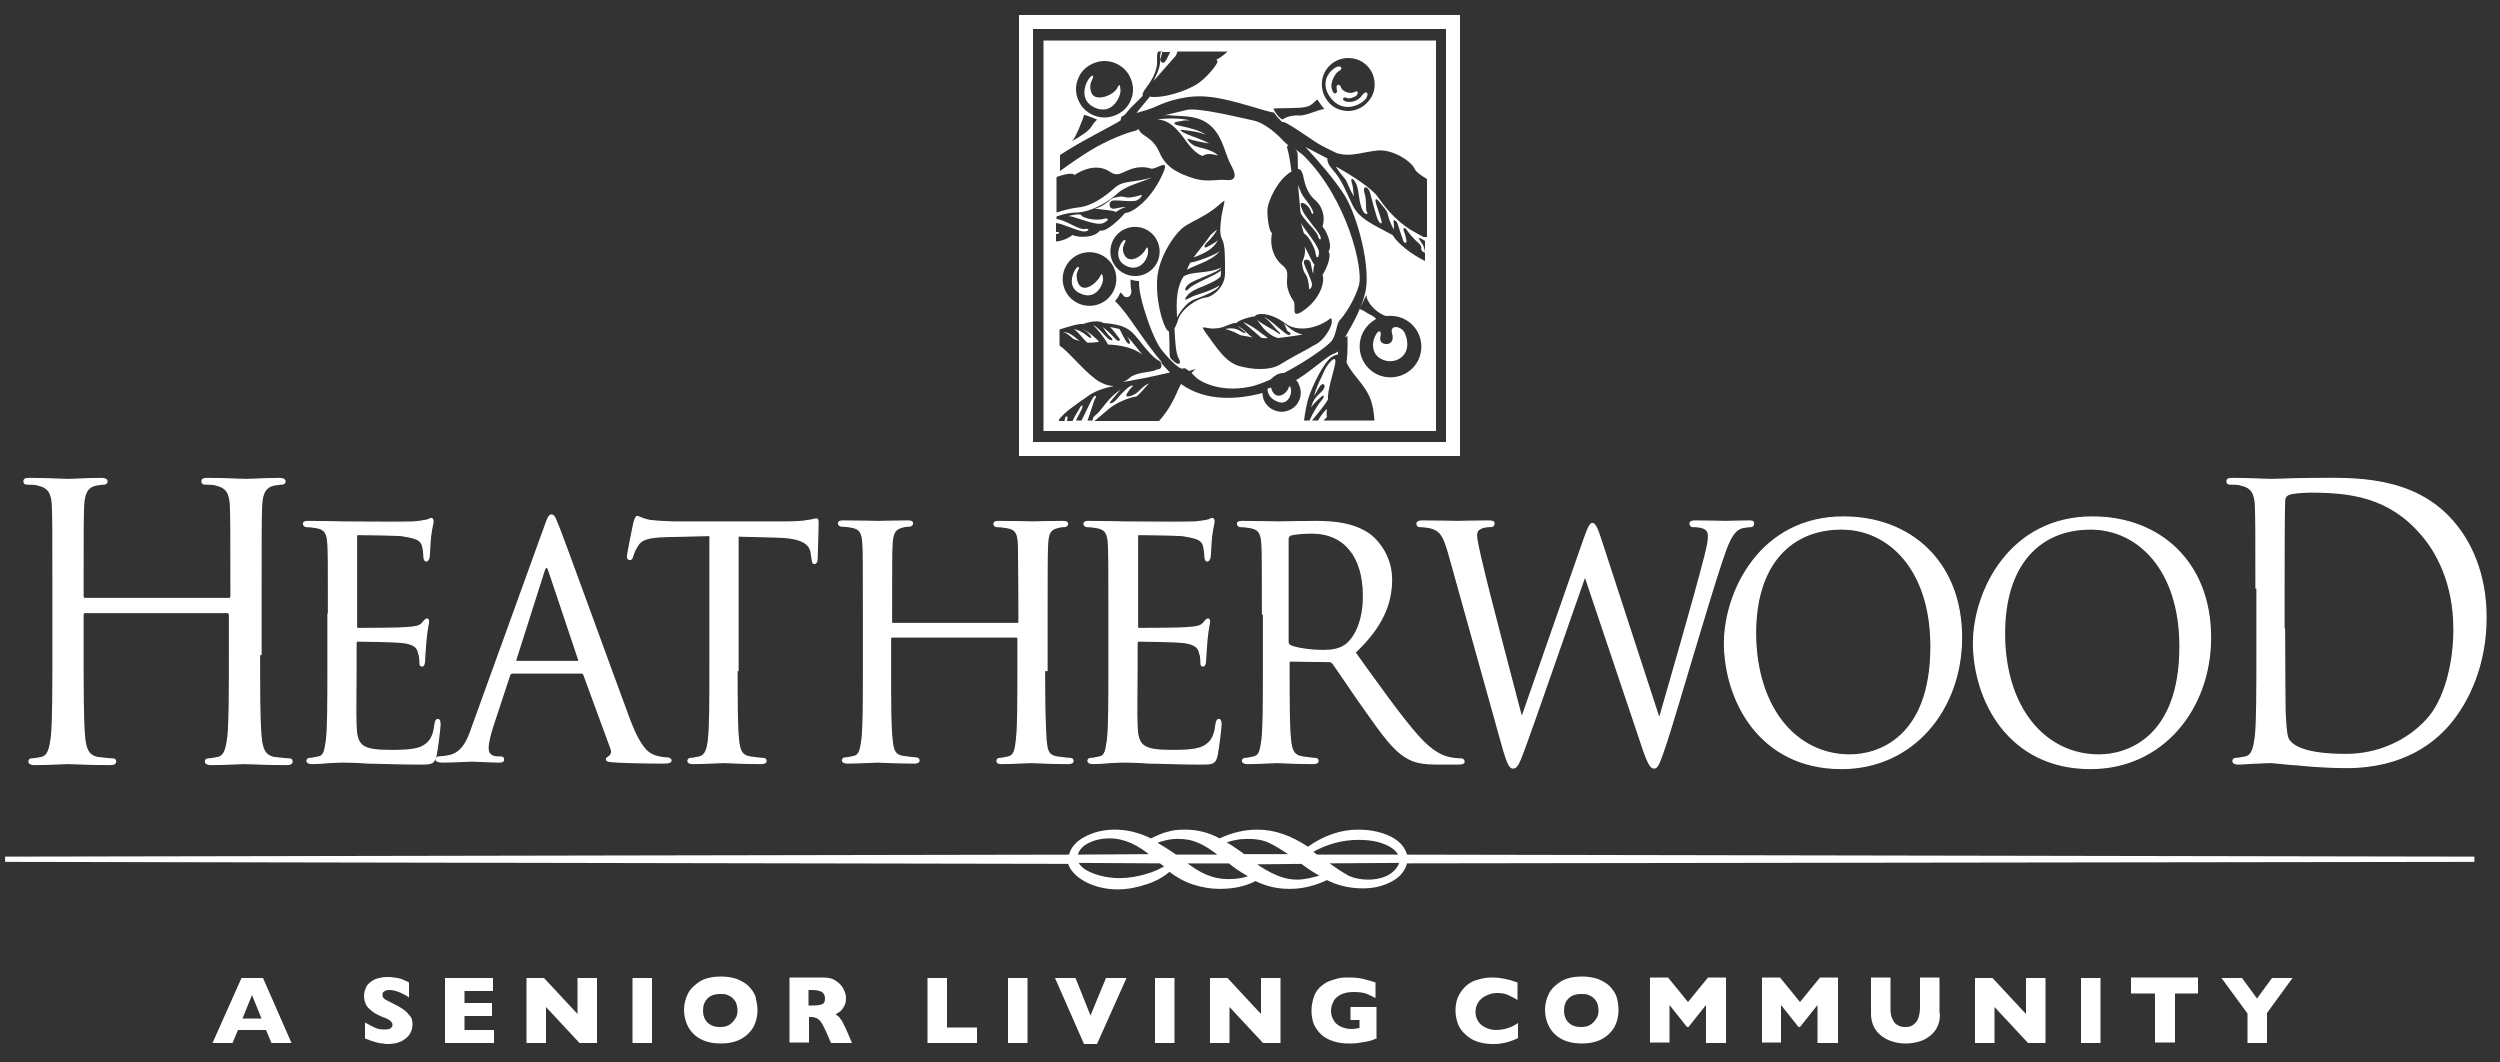 <?xml version="1.0" encoding="utf-8"?>
<!-- Generator: Adobe Illustrator 19.2.1, SVG Export Plug-In . SVG Version: 6.00 Build 0)  -->
<svg version="1.1" xmlns="http://www.w3.org/2000/svg" xmlns:xlink="http://www.w3.org/1999/xlink" x="0px" y="0px"
	 viewBox="0 0 500 212.5" style="enable-background:new 0 0 500 212.5;" xml:space="preserve">
<rect x="0" y="0" width="500" height="212.5" fill="#333333" stroke="none"/>
<style type="text/css">
	.st0{display:none;}
	.st1{display:inline;stroke:#000000;}
	.st2{fill:#FFFFFF;stroke:#FFFFFF;stroke-width:0.25;}
	.st3{fill:#FFFFFF;stroke:#FFFFFF;stroke-width:0.75;}
	.st4{fill:#FFFFFF;}
	.st5{fill:none;}
</style>
<g id="Layer_1">
</g>
<g id="Layer_4" class="st0">
	<rect class="st1" width="500" height="251"/>
</g>
<g id="Layer_3">
	<g>
		<path class="st2" d="M51.9,130.9c0,7.2,0,13.2,0.3,16.4c0.2,2.2,0.6,3.8,2.6,4.2c1,0.1,2.4,0.3,3.1,0.3c0.4,0,0.5,0.2,0.5,0.5
			c0,0.4-0.3,0.6-1.1,0.6c-3.7,0-8-0.2-8.4-0.2c-0.3,0-4.6,0.2-6.7,0.2c-0.7,0-1.1-0.2-1.1-0.6c0-0.2,0.1-0.5,0.5-0.5
			c0.6,0,1.4-0.2,2-0.3c1.4-0.3,1.7-2,2-4.2c0.3-3.2,0.3-9.1,0.3-16.4V123c0-0.3-0.2-0.5-0.4-0.5H17c-0.2,0-0.4,0.1-0.4,0.5v7.9
			c0,7.2,0,13.2,0.3,16.4c0.2,2.2,0.6,3.8,2.6,4.2c1,0.1,2.4,0.3,3.1,0.3c0.4,0,0.5,0.2,0.5,0.5c0,0.4-0.3,0.6-1.1,0.6
			c-3.7,0-8-0.2-8.4-0.2c-0.3,0-4.6,0.2-6.7,0.2c-0.7,0-1.1-0.2-1.1-0.6c0-0.2,0.1-0.5,0.5-0.5c0.6,0,1.4-0.2,2-0.3
			c1.4-0.3,1.7-2,2-4.2c0.3-3.2,0.3-9.1,0.3-16.4v-13.3c0-11.8,0-13.9-0.1-16.3c-0.1-2.6-0.7-3.8-2.9-4.3c-0.5-0.2-1.7-0.2-2.3-0.2
			c-0.3,0-0.5-0.2-0.5-0.5c0-0.5,0.3-0.6,1.1-0.6c3.1,0,7.3,0.2,7.7,0.2c0.3,0,4.6-0.2,6.7-0.2c0.7,0,1.1,0.2,1.1,0.6
			c0,0.3-0.3,0.5-0.5,0.5c-0.5,0-0.9,0.1-1.7,0.2c-1.8,0.4-2.4,1.7-2.5,4.3c-0.1,2.4-0.1,4.5-0.1,16.3v1.6c0,0.4,0.2,0.5,0.4,0.5
			h28.8c0.2,0,0.4-0.1,0.4-0.5v-1.6c0-11.8,0-13.9-0.1-16.3c-0.1-2.6-0.7-3.8-2.9-4.3c-0.5-0.2-1.7-0.2-2.3-0.2
			c-0.3,0-0.5-0.2-0.5-0.5c0-0.5,0.3-0.6,1.1-0.6c3.1,0,7.3,0.2,7.7,0.2c0.3,0,4.6-0.2,6.7-0.2c0.7,0,1.1,0.2,1.1,0.6
			c0,0.3-0.3,0.5-0.5,0.5c-0.5,0-0.9,0.1-1.7,0.2c-1.8,0.4-2.4,1.7-2.5,4.3c-0.1,2.4-0.1,4.5-0.1,16.3V130.9z"/>
		<path class="st2" d="M65.7,122.8c0-10,0-11.8-0.1-13.8c-0.1-2.2-0.5-3.2-2.4-3.5c-0.5-0.1-1.5-0.2-2-0.2c-0.2,0-0.5-0.3-0.5-0.5
			c0-0.4,0.3-0.5,0.9-0.5c2.7,0,6.6,0.1,6.9,0.1c0.4,0,12.9,0.1,14.3,0c1.2-0.1,2.2-0.3,2.7-0.4c0.3-0.1,0.5-0.3,0.8-0.3
			c0.2,0,0.3,0.3,0.3,0.6c0,0.5-0.3,1.2-0.5,3c-0.1,0.6-0.2,3.5-0.3,4.2c-0.1,0.3-0.3,0.7-0.5,0.7c-0.3,0-0.5-0.3-0.5-0.8
			c0-0.5-0.1-1.5-0.3-2.3c-0.4-1.1-1-1.5-4.3-2c-1-0.1-7.9-0.2-8.6-0.2c-0.3,0-0.3,0.2-0.3,0.7v17.4c0,0.5,0,0.7,0.3,0.7
			c0.7,0,8.6,0,10-0.2c1.4-0.1,2.3-0.2,2.9-0.9c0.4-0.5,0.7-0.8,0.9-0.8c0.2,0,0.3,0.2,0.3,0.5c0,0.4-0.3,1.4-0.5,3.5
			c-0.1,1.3-0.3,3.7-0.3,4.2c0,0.5-0.1,1.2-0.5,1.2c-0.3,0-0.4-0.2-0.4-0.6c0-0.6,0-1.3-0.3-2.1c-0.2-0.9-0.7-1.7-3.1-2
			c-1.6-0.2-8-0.3-9-0.3c-0.3,0-0.4,0.2-0.4,0.5v5.4c0,2.2-0.1,9.7,0,10.9c0.1,4.3,1.2,5.1,7.1,5.1c1.6,0,4.4,0,6-0.7
			c1.6-0.8,2.4-1.9,2.7-4.5c0.1-0.8,0.3-1,0.6-1c0.3,0,0.4,0.5,0.4,1c0,0.5-0.5,4.8-0.8,6.2c-0.4,1.7-1,1.7-3.3,1.7
			c-4.5,0-7.9-0.2-10.4-0.2c-2.5-0.2-4.1-0.2-5-0.2c-0.1,0-1.3,0-2.6,0.1c-1.2,0.1-2.5,0.2-3.5,0.2c-0.6,0-1-0.2-1-0.5
			c0-0.2,0.1-0.5,0.5-0.5c0.5,0,1.3-0.2,1.8-0.3c1.2-0.2,1.3-1.5,1.6-3.4c0.3-2.6,0.3-7.7,0.3-13.9V122.8z"/>
		<path class="st2" d="M108.9,105.5c0.7-2.1,1-2.5,1.4-2.5c0.6,0,0.8,0.9,1.4,2.3c1.1,2.7,10.7,29.2,14.3,38.9
			c2.2,5.7,3.8,6.6,5.1,7c0.9,0.3,1.8,0.4,2.4,0.4c0.3,0,0.7,0.2,0.7,0.5c0,0.4-0.7,0.5-1.4,0.5c-0.9,0-5.3,0-9.4-0.2
			c-1.2-0.1-2.1-0.1-2.1-0.5c0-0.3,0.1-0.3,0.4-0.5c0.3-0.2,0.9-0.7,0.5-1.7l-5.4-14.7c-0.1-0.3-0.2-0.4-0.5-0.4h-13.8
			c-0.3,0-0.5,0.2-0.6,0.5l-3.4,10.3c-0.5,1.6-0.9,3.2-0.9,4.3c0,1.3,1,1.7,2,1.7h0.5c0.5,0,0.6,0.2,0.6,0.5c0,0.4-0.3,0.5-0.9,0.5
			c-1.4,0-4.7-0.2-5.4-0.2c-0.6,0-3.6,0.2-6,0.2c-0.7,0-1.2-0.2-1.2-0.5c0-0.3,0.3-0.5,0.5-0.5c0.4,0,1.3-0.1,1.8-0.2
			c2.7-0.4,3.9-2.6,5-5.9L108.9,105.5z M115.5,132.3c0.3,0,0.3-0.2,0.2-0.5l-5.9-17.6c-0.3-1-0.7-1-1,0l-5.6,17.6
			c-0.1,0.3,0,0.5,0.2,0.5H115.5z"/>
		<path class="st2" d="M147.4,134.1c0,6.2,0,11.2,0.3,13.9c0.2,1.9,0.5,3.1,2.3,3.4c0.8,0.1,2.2,0.3,2.7,0.3c0.4,0,0.5,0.3,0.5,0.5
			c0,0.3-0.3,0.5-1,0.5c-3.3,0-7.1-0.2-7.4-0.2c-0.3,0-4.4,0.2-6.2,0.2c-0.7,0-1-0.2-1-0.5c0-0.2,0.1-0.5,0.5-0.5
			c0.5,0,1.2-0.2,1.8-0.3c1.2-0.3,1.6-1.6,1.8-3.5c0.3-2.6,0.3-7.7,0.3-13.9v-26.9l-8.6,0.2c-3.7,0.1-5.2,0.5-6,2
			c-0.7,1.1-0.7,1.6-0.9,2c-0.1,0.5-0.3,0.6-0.6,0.6c-0.1,0-0.4-0.2-0.4-0.5c0-0.7,1.2-6.4,1.3-6.9c0.1-0.4,0.4-1.2,0.6-1.2
			c0.4,0,1,0.5,2.6,0.8c1.7,0.2,4,0.3,4.7,0.3h22.6c2,0,3.3-0.1,4.3-0.3c0.9-0.1,1.4-0.3,1.7-0.3c0.3,0,0.3,0.4,0.3,0.8
			c0,2-0.2,6.6-0.2,7.3c0,0.5-0.3,0.8-0.5,0.8c-0.3,0-0.4-0.2-0.5-1.1l-0.1-0.7c-0.2-2-1.5-3.4-7.2-3.5l-7.5-0.2V134.1z"/>
		<path class="st2" d="M208.9,134.1c0,6.2,0.1,11.2,0.3,13.9c0.2,1.9,0.3,3.1,2.2,3.4c0.8,0.1,2.2,0.3,2.7,0.3
			c0.4,0,0.5,0.3,0.5,0.5c0,0.3-0.3,0.5-1,0.5c-3.3,0-7.1-0.2-7.4-0.2c-0.3,0-4.1,0.2-5.9,0.2c-0.7,0-0.9-0.2-0.9-0.5
			c0-0.2,0.1-0.5,0.5-0.5c0.5,0,1.2-0.2,1.8-0.3c1.2-0.3,1.4-1.6,1.6-3.5c0.3-2.6,0.3-7.5,0.3-13.7v-6.4c0-0.3-0.1-0.4-0.3-0.4
			h-24.9c-0.2,0-0.3,0.1-0.3,0.4v6.4c0,6.2,0,11.1,0.3,13.7c0.2,1.9,0.4,3.1,2.2,3.4c0.9,0.1,2.2,0.3,2.7,0.3c0.3,0,0.5,0.3,0.5,0.5
			c0,0.3-0.3,0.5-0.9,0.5c-3.3,0-7.1-0.2-7.4-0.2c-0.3,0-4.1,0.2-6,0.2c-0.6,0-1-0.2-1-0.5c0-0.2,0.1-0.5,0.5-0.5
			c0.5,0,1.3-0.2,1.8-0.3c1.2-0.3,1.3-1.5,1.6-3.4c0.3-2.6,0.3-7.7,0.3-13.9v-11.3c0-10,0-11.8-0.1-13.8c-0.1-2.2-0.5-3.2-2.4-3.5
			c-0.5-0.1-1.5-0.2-2-0.2c-0.2,0-0.5-0.3-0.5-0.5c0-0.4,0.3-0.5,1-0.5c2.7,0,6.5,0.1,6.9,0.1c0.3,0,4.1-0.1,5.9-0.1
			c0.7,0,1,0.1,1,0.5c0,0.2-0.3,0.5-0.5,0.5c-0.4,0-0.8,0-1.5,0.2c-1.6,0.4-2,1.3-2.1,3.5c-0.1,2-0.1,4-0.1,14v1.4
			c0,0.4,0.1,0.4,0.3,0.4h24.9c0.2,0,0.3,0,0.3-0.4V123c0-10-0.1-11.9-0.1-14c-0.1-2.2-0.4-3.2-2.4-3.5c-0.5-0.1-1.5-0.2-2-0.2
			c-0.3,0-0.5-0.3-0.5-0.5c0-0.4,0.3-0.5,1-0.5c2.6,0,6.5,0.1,6.8,0.1c0.3,0,4.1-0.1,5.9-0.1c0.7,0,1,0.1,1,0.5
			c0,0.2-0.3,0.5-0.5,0.5c-0.4,0-0.7,0-1.5,0.2c-1.6,0.4-1.9,1.3-2,3.5c-0.1,2-0.1,3.8-0.1,13.8V134.1z"/>
		<path class="st2" d="M221.8,122.8c0-10,0-11.8-0.1-13.8c-0.1-2.2-0.5-3.2-2.4-3.5c-0.5-0.1-1.5-0.2-2-0.2c-0.2,0-0.5-0.3-0.5-0.5
			c0-0.4,0.3-0.5,1-0.5c2.7,0,6.6,0.1,6.9,0.1c0.4,0,12.9,0.1,14.3,0c1.2-0.1,2.2-0.3,2.7-0.4c0.3-0.1,0.5-0.3,0.8-0.3
			c0.2,0,0.3,0.3,0.3,0.6c0,0.5-0.3,1.2-0.5,3c-0.1,0.6-0.2,3.5-0.3,4.2c-0.1,0.3-0.3,0.7-0.5,0.7c-0.3,0-0.5-0.3-0.5-0.8
			c0-0.5-0.1-1.5-0.3-2.3c-0.4-1.1-1-1.5-4.3-2c-1-0.1-7.9-0.2-8.6-0.2c-0.3,0-0.3,0.2-0.3,0.7v17.4c0,0.5,0,0.7,0.3,0.7
			c0.7,0,8.6,0,10-0.2c1.4-0.1,2.3-0.2,2.9-0.9c0.4-0.5,0.7-0.8,0.9-0.8c0.2,0,0.3,0.2,0.3,0.5c0,0.4-0.3,1.4-0.5,3.5
			c-0.1,1.3-0.3,3.7-0.3,4.2c0,0.5-0.1,1.2-0.5,1.2c-0.3,0-0.4-0.2-0.4-0.6c0-0.6,0-1.3-0.3-2.1c-0.2-0.9-0.8-1.7-3.1-2
			c-1.6-0.2-8-0.3-9-0.3c-0.3,0-0.4,0.2-0.4,0.5v5.4c0,2.2-0.1,9.7,0,10.9c0.1,4.3,1.2,5.1,7.1,5.1c1.6,0,4.4,0,6-0.7
			c1.6-0.8,2.4-1.9,2.7-4.5c0.1-0.8,0.3-1,0.6-1c0.3,0,0.4,0.5,0.4,1c0,0.5-0.5,4.8-0.8,6.2c-0.4,1.7-1,1.7-3.3,1.7
			c-4.5,0-7.9-0.2-10.4-0.2c-2.5-0.2-4.1-0.2-5-0.2c-0.1,0-1.3,0-2.6,0.1c-1.2,0.1-2.5,0.2-3.5,0.2c-0.6,0-1-0.2-1-0.5
			c0-0.2,0.1-0.5,0.5-0.5c0.5,0,1.3-0.2,1.8-0.3c1.2-0.2,1.3-1.5,1.6-3.4c0.3-2.6,0.3-7.7,0.3-13.9V122.8z"/>
		<path class="st2" d="M252.5,122.8c0-10,0-11.8-0.1-13.8c-0.1-2.2-0.5-3.2-2.4-3.5c-0.5-0.1-1.5-0.2-2-0.2c-0.2,0-0.5-0.3-0.5-0.5
			c0-0.4,0.3-0.5,1-0.5c2.7,0,6.7,0.1,7.1,0.1c0.6,0,5.6-0.1,7.5-0.1c3.8,0,8,0.4,11.1,2.8c1.5,1.2,4.1,4.3,4.1,8.8
			c0,4.8-1.8,9.4-7.3,14.6c4.9,6.8,9,12.6,12.5,16.6c3.2,3.6,5.2,4.2,6.7,4.5c1.2,0.2,1.8,0.2,2.1,0.2c0.3,0,0.5,0.3,0.5,0.5
			c0,0.4-0.3,0.5-1.4,0.5h-3.7c-3.4,0-4.9-0.4-6.4-1.3c-2.6-1.5-4.8-4.6-8.2-9.4c-2.5-3.5-5.2-7.6-6.5-9.4c-0.3-0.3-0.4-0.4-0.8-0.4
			l-7.6-0.1c-0.3,0-0.4,0.1-0.4,0.5v1.5c0,6.2,0,11.2,0.3,13.8c0.2,1.9,0.5,3.1,2.4,3.4c0.8,0.1,2.1,0.3,2.6,0.3
			c0.4,0,0.5,0.3,0.5,0.5c0,0.3-0.3,0.5-0.9,0.5c-3.3,0-7.1-0.2-7.3-0.2c-0.1,0-4.1,0.2-5.9,0.2c-0.6,0-1-0.2-1-0.5
			c0-0.2,0.1-0.5,0.5-0.5c0.5,0,1.3-0.2,1.8-0.3c1.2-0.3,1.3-1.5,1.6-3.4c0.3-2.6,0.3-7.7,0.3-13.9V122.8z M257.6,128.3
			c0,0.4,0.1,0.6,0.4,0.8c0.9,0.5,3.9,1,6.6,1c1.4,0,3.1-0.1,4.5-1.1c2-1.5,3.6-4.9,3.6-9.8c0-8-3.9-12.6-10.3-12.6
			c-1.8,0-3.7,0.2-4.3,0.4c-0.3,0.2-0.5,0.4-0.5,0.8V128.3z"/>
		<path class="st2" d="M331.7,143.3h0.3c1.5-5.3,6.9-23.8,9-32.1c0.6-2.4,0.7-3.2,0.7-4c0-1.1-0.5-1.9-3.2-1.9
			c-0.3,0-0.5-0.4-0.5-0.6c0-0.3,0.3-0.5,1-0.5c3.1,0,5.6,0.1,6.1,0.1c0.4,0,3-0.1,4.8-0.1c0.5,0,0.8,0.1,0.8,0.4
			c0,0.3-0.1,0.7-0.5,0.7c-0.2,0-1.4,0.1-2,0.3c-1.8,0.7-2.7,3.2-3.9,6.8c-2.7,8.1-8.6,28.5-10.9,35.7c-1.6,4.8-1.9,5.5-2.6,5.5
			c-0.6,0-1.1-0.8-2-3.3L317,115.2c-2,5.6-10.1,29.1-12.3,35c-1,2.7-1.4,3.4-2.1,3.4c-0.6,0-1.1-0.7-2.3-5.1l-10.6-38
			c-1-3.4-1.6-4.2-3.1-4.8c-0.8-0.3-2.3-0.4-2.7-0.4c-0.3,0-0.5-0.2-0.5-0.6c0-0.3,0.4-0.5,1-0.5c3.1,0,6.4,0.1,7.1,0.1
			c0.5,0,3.3-0.1,6.2-0.1c0.8,0,1.1,0.1,1.1,0.5c0,0.4-0.3,0.6-0.6,0.6c-0.5,0-1.4,0-2.1,0.4c-0.4,0.2-0.8,0.5-0.8,1.4
			c0,0.8,0.5,3.1,1.2,6c0.9,4.1,7.1,27.6,7.8,30.3h0.1l12.5-35.8c0.9-2.6,1.3-2.9,1.6-2.9c0.4,0,0.9,0.8,1.6,3L331.7,143.3z"/>
		<path class="st2" d="M368.7,103.4c13.5,0,23.6,9.1,23.6,24.1c0,14.3-9.6,26.2-24,26.2c-16.4,0-23.4-13.7-23.4-25.2
			C345,118.1,352.2,103.4,368.7,103.4z M370,151c5.4,0,16.2-3.2,16.2-21.7c0-15.4-8.4-23.5-17.9-23.5c-10,0-17.2,6.9-17.2,20.9
			C351.2,141.6,359.2,151,370,151z"/>
		<path class="st2" d="M418.5,103.4c13.5,0,23.6,9.1,23.6,24.1c0,14.3-9.6,26.2-24,26.2c-16.4,0-23.4-13.7-23.4-25.2
			C394.8,118.1,402,103.4,418.5,103.4z M419.8,151c5.4,0,16.2-3.2,16.2-21.7c0-15.4-8.4-23.5-17.9-23.5c-10,0-17.2,6.9-17.2,20.9
			C400.9,141.6,409,151,419.8,151z"/>
		<path class="st2" d="M451.2,117.6c0-11.8,0-13.9-0.1-16.3c-0.1-2.6-0.7-3.8-2.9-4.3c-0.5-0.2-1.7-0.2-2.3-0.2
			c-0.3,0-0.5-0.2-0.5-0.5c0-0.5,0.3-0.6,1.1-0.6c3.1,0,7.3,0.2,7.7,0.2c0.8,0,5.1-0.2,9.2-0.2c6.7,0,19.2-0.7,27.2,8.6
			c3.4,3.9,6.6,10.2,6.6,19.2c0,9.5-3.5,16.8-7.3,21.3c-2.9,3.4-9,8.7-20.6,8.7c-2.9,0-6.5-0.2-9.4-0.5c-3-0.2-5.3-0.5-5.6-0.5
			c-0.1,0-1.3,0-2.7,0.1c-1.4,0-2.9,0.2-3.9,0.2c-0.7,0-1.1-0.2-1.1-0.6c0-0.2,0.1-0.5,0.5-0.5c0.6,0,1.4-0.2,2-0.3
			c1.4-0.3,1.7-2,2-4.2c0.3-3.2,0.3-9.1,0.3-16.4V117.6z M456.9,125.8c0,8,0.1,14.9,0.1,16.4c0.1,1.9,0.2,4.9,0.7,5.7
			c0.9,1.4,3.5,3,11.5,3c6.3,0,12.2-2.6,16.2-7c3.5-3.8,5.4-11.1,5.4-18c0-9.6-3.7-15.8-6.5-19c-6.4-7.5-14.1-8.5-22.2-8.5
			c-1.4,0-3.9,0.2-4.4,0.5c-0.6,0.3-0.8,0.7-0.8,1.5c-0.1,2.6-0.1,10.3-0.1,16.1V125.8z"/>
	</g>
	<path class="st3" d="M281.1,171.3l213.4,0.4v0.3l-213.4,0.3c-0.3,1.5-1.2,2.7-2.8,3.6c-1.6,0.9-3.5,1.4-5.7,1.4
		c-2.7,0-5.1-0.6-7.2-1.7c-2.5,1.2-4.9,1.8-7.5,1.8c-2.4,0-4.6-0.5-6.8-1.6c-2.1,1.1-4.4,1.6-7.2,1.6c-1.7,0-3.5-0.3-5.3-0.9
		c-1.8-0.6-3.3-1.5-4.7-2.6c-1.3,1.1-2.8,2-4.7,2.6c-1.8,0.6-3.7,1-5.6,1c-2.4,0-4.5-0.5-6.4-1.5c-1.8-1-2.9-2.2-3.3-3.6L1.4,172
		v-0.3l212.7-0.4c0.3-1.5,1.3-2.7,3-3.6c1.7-0.9,3.6-1.4,5.9-1.4c2.4,0,4.8,0.6,7.2,1.8c1.4-0.7,2.5-1.2,3.5-1.4
		c0.9-0.3,2-0.4,3.3-0.4c2.5,0,4.8,0.6,6.9,1.8c2.5-1.2,5-1.8,7.6-1.8c3.4,0,6.7,1.2,10.1,3.5c3.3-2.4,6.7-3.5,10-3.5
		c2.6,0,4.7,0.5,6.5,1.4C279.8,168.6,280.8,169.8,281.1,171.3z M230.8,171.2c-3-2.6-5.9-3.9-8.9-3.9c-1.8,0-3.3,0.4-4.6,1.1
		c-1.3,0.7-2,1.7-2.2,2.9L230.8,171.2z M215.2,172.2c0.3,1.1,1.3,2,3,2.7c1.7,0.7,3.6,1.1,5.8,1.1c1.7,0,3.4-0.3,5.2-0.8
		c1.8-0.5,3.2-1.2,4.3-1.9c-0.1-0.1-0.3-0.2-0.7-0.5c-0.4-0.3-0.6-0.4-0.7-0.5L215.2,172.2z M244.4,171.2c-1.8-1.5-3.4-2.5-4.7-3
		c-1.3-0.6-2.7-0.8-4.2-0.8c-1.6,0-3.2,0.4-4.9,1.1c1.3,0.7,2.8,1.6,4.5,2.8H244.4z M236.5,172.4c1.7,1.3,3.2,2.3,4.7,2.9
		c1.4,0.6,2.9,0.9,4.5,0.9c1.8,0,3.4-0.3,4.8-0.9c-1.4-0.7-3-1.7-4.6-3H236.5z M258.8,171.2c-2-1.4-3.6-2.4-4.9-3
		c-1.3-0.6-2.8-0.8-4.3-0.8c-1.7,0-3.4,0.3-5.1,1c1.5,0.9,2.3,1.4,2.4,1.5c0.6,0.4,1,0.7,1.3,0.9c0.3,0.3,0.5,0.4,0.5,0.4
		L258.8,171.2z M264.9,175.2c-1.6-0.7-3-1.7-4.5-2.8l-10.1,0.1c1.8,1.4,3.5,2.3,4.9,2.9c1.4,0.6,2.8,0.9,4.2,0.9
		C260.9,176.3,262.7,175.9,264.9,175.2z M280.2,171.3c-0.4-1.1-1.3-2-2.9-2.7c-1.6-0.7-3.4-1-5.6-1c-3.4,0-6.6,0.9-9.7,2.7
		c0.2,0.2,0.4,0.3,0.5,0.4c0.1,0.1,0.4,0.3,0.8,0.6L280.2,171.3z M280.3,172.2l-15.5,0.1c2.1,1.6,3.7,2.6,4.8,3.2
		c1.1,0.5,2.5,0.8,4,0.8c1.8,0,3.3-0.4,4.5-1.1C279.3,174.4,280.1,173.4,280.3,172.2z"/>
	<g>
		<path class="st4" d="M58.3,208.6h-4l-1.1-2.6h-5.6l-1.1,2.6h-4l5.8-13h4.3L58.3,208.6z M52.3,203.7l-1.9-4.7l-1.9,4.7H52.3z"/>
		<path class="st4" d="M82.5,204.8c0,0.8-0.2,1.5-0.6,2.1s-1,1-1.7,1.4c-0.7,0.3-1.6,0.5-2.6,0.5c-0.3,0-0.6,0-1-0.1
			c-0.4,0-0.9-0.1-1.6-0.3c-0.6-0.2-1.3-0.4-2-0.7v-3.2c0.7,0.4,1.3,0.7,1.9,1c0.6,0.3,1.3,0.4,2,0.4c0.7,0,1.1-0.1,1.3-0.3
			c0.2-0.2,0.3-0.4,0.3-0.6c0-0.4-0.2-0.6-0.5-0.9c-0.3-0.2-0.8-0.5-1.5-0.7c-0.7-0.3-1.3-0.6-1.9-1c-0.5-0.4-1-0.8-1.3-1.3
			c-0.3-0.5-0.5-1.2-0.5-1.9c0-0.7,0.2-1.3,0.5-1.9c0.3-0.6,0.9-1,1.6-1.4c0.7-0.3,1.6-0.5,2.6-0.5c0.7,0,1.4,0.1,2,0.2
			c0.6,0.1,1.1,0.3,1.5,0.5c0.4,0.2,0.7,0.3,0.8,0.4v3c-0.5-0.4-1.1-0.7-1.8-1c-0.7-0.3-1.4-0.5-2.1-0.5c-0.5,0-0.8,0.1-1.1,0.3
			s-0.3,0.4-0.3,0.7c0,0.3,0.1,0.5,0.3,0.7c0.2,0.2,0.6,0.4,1.2,0.7c1,0.5,1.8,0.9,2.4,1.3s1.1,0.8,1.4,1.3
			C82.3,203.4,82.5,204,82.5,204.8z"/>
		<path class="st4" d="M98.8,208.6H89v-13h9.6v2.6h-5.7v2.4h5.5v2.6h-5.5v2.8h5.9V208.6z"/>
		<path class="st4" d="M119.4,208.6h-3.5l-6.7-7.2v7.2h-3.9v-13h3.5l6.7,7.2v-7.2h3.9V208.6z"/>
		<path class="st4" d="M130.4,208.6h-3.9v-13h3.9V208.6z"/>
		<path class="st4" d="M151.5,202.1c0,1.2-0.3,2.3-0.8,3.3c-0.6,1-1.4,1.8-2.5,2.4c-1.1,0.6-2.5,0.9-4,0.9c-1.6,0-3-0.3-4.1-0.9
			c-1.1-0.6-1.9-1.4-2.5-2.5c-0.5-1-0.8-2.1-0.8-3.3c0-1.2,0.3-2.3,0.8-3.3c0.5-1,1.4-1.8,2.5-2.5c1.1-0.6,2.5-0.9,4.1-0.9
			c1.2,0,2.3,0.2,3.2,0.5c0.9,0.4,1.7,0.8,2.3,1.4c0.6,0.6,1.1,1.3,1.4,2.1C151.3,200.3,151.5,201.2,151.5,202.1z M147.5,202.1
			c0-0.5-0.1-0.9-0.2-1.3c-0.1-0.4-0.4-0.8-0.7-1.1c-0.3-0.3-0.6-0.5-1.1-0.7c-0.4-0.2-0.9-0.2-1.5-0.2c-1.1,0-1.9,0.3-2.5,0.9
			c-0.6,0.6-0.9,1.4-0.9,2.4c0,1,0.3,1.8,0.9,2.4c0.6,0.6,1.4,0.9,2.5,0.9c0.7,0,1.3-0.1,1.8-0.4c0.5-0.3,0.9-0.7,1.2-1.2
			C147.4,203.3,147.5,202.7,147.5,202.1z"/>
		<path class="st4" d="M170.4,208.6h-4.2l-1-2.3c-0.4-0.8-0.7-1.5-1-1.9c-0.3-0.4-0.6-0.6-0.9-0.8c-0.3-0.1-0.7-0.2-1.1-0.2h-0.4
			v5.1h-3.9v-13h6.7c1.1,0,2,0.2,2.6,0.7c0.7,0.4,1.2,1,1.5,1.6c0.3,0.6,0.5,1.2,0.5,1.8c0,0.7-0.1,1.2-0.4,1.7
			c-0.3,0.5-0.5,0.8-0.8,1c-0.3,0.2-0.6,0.4-0.9,0.6c0.4,0.2,0.8,0.5,1,0.9c0.3,0.3,0.6,1,1.1,2L170.4,208.6z M165,199.7
			c0-0.6-0.2-1-0.6-1.3c-0.4-0.2-1-0.4-1.9-0.4h-0.8v3.1h0.8c1,0,1.6-0.1,2-0.3C164.8,200.7,165,200.3,165,199.7z"/>
		<path class="st4" d="M195.4,208.6h-9.9v-13h3.9v9.9h6V208.6z"/>
		<path class="st4" d="M205.5,208.6h-3.9v-13h3.9V208.6z"/>
		<path class="st4" d="M225.3,195.6l-5.9,13.2h-2.6l-5.8-13.2h4.1l3,7.5l3.1-7.5H225.3z"/>
		<path class="st4" d="M234.9,208.6H231v-13h3.9V208.6z"/>
		<path class="st4" d="M256.1,208.6h-3.5l-6.7-7.2v7.2H242v-13h3.5l6.7,7.2v-7.2h3.9V208.6z"/>
		<path class="st4" d="M275.5,207.6c-0.3,0.1-0.5,0.2-0.7,0.3c-0.2,0.1-0.4,0.1-0.6,0.2c-0.2,0.1-0.5,0.1-0.8,0.2
			c-0.6,0.1-1.2,0.2-1.8,0.3c-0.6,0.1-1.2,0.1-1.9,0.1c-1.3,0-2.5-0.2-3.7-0.7s-2-1.2-2.7-2.2c-0.7-1-1-2.3-1-3.7
			c0-1,0.2-1.9,0.5-2.8c0.3-0.9,0.9-1.7,1.6-2.2c0.6-0.5,1.2-0.8,1.8-1c0.6-0.2,1.2-0.4,1.8-0.5s1.2-0.1,1.9-0.1
			c1.1,0,2.1,0.1,2.8,0.3c0.7,0.2,1.6,0.4,2.4,0.7v3.1c-0.6-0.3-1.2-0.6-1.9-0.9c-0.7-0.2-1.5-0.3-2.5-0.3c-1.1,0-2,0.2-2.7,0.6
			c-0.7,0.4-1.2,0.9-1.4,1.5c-0.3,0.6-0.4,1.2-0.4,1.7c0,0.7,0.2,1.3,0.5,1.8c0.3,0.6,0.8,1,1.4,1.3c0.6,0.3,1.4,0.5,2.2,0.5
			c0.5,0,1-0.1,1.6-0.2V204h-1.8v-2.6h5.2V207.6z"/>
		<path class="st4" d="M303.6,207.6c-0.5,0.3-1.1,0.5-1.7,0.7c-0.6,0.2-1.1,0.3-1.7,0.4c-0.6,0.1-1.2,0.1-1.8,0.1
			c-1.1,0-2.1-0.2-3-0.5c-0.9-0.3-1.7-0.8-2.3-1.4c-0.7-0.6-1.2-1.3-1.5-2.1c-0.3-0.8-0.5-1.7-0.5-2.7c0-1.1,0.2-2.1,0.6-2.9
			c0.4-0.8,0.9-1.5,1.6-2.1c0.7-0.6,1.5-1,2.4-1.2c0.9-0.3,1.8-0.4,2.8-0.4c1.5,0,3.1,0.3,5,1v3.5c-0.6-0.4-1.3-0.7-1.9-1
			c-0.6-0.3-1.4-0.4-2.2-0.4c-0.8,0-1.5,0.2-2.1,0.5c-0.7,0.3-1.2,0.7-1.6,1.3c-0.4,0.6-0.6,1.2-0.6,2c0,0.7,0.2,1.3,0.5,1.8
			c0.3,0.5,0.8,1,1.5,1.3c0.6,0.3,1.3,0.5,2.1,0.5c0.6,0,1.2-0.1,1.8-0.2c0.6-0.2,1-0.3,1.4-0.5c0.4-0.2,0.8-0.4,1.2-0.7V207.6z"/>
		<path class="st4" d="M323.7,202.1c0,1.2-0.3,2.3-0.8,3.3c-0.6,1-1.4,1.8-2.5,2.4c-1.1,0.6-2.5,0.9-4,0.9c-1.6,0-3-0.3-4.1-0.9
			c-1.1-0.6-1.9-1.4-2.5-2.5c-0.5-1-0.8-2.1-0.8-3.3c0-1.2,0.3-2.3,0.8-3.3c0.5-1,1.4-1.8,2.5-2.5c1.1-0.6,2.5-0.9,4.1-0.9
			c1.2,0,2.3,0.2,3.2,0.5c0.9,0.4,1.7,0.8,2.3,1.4c0.6,0.6,1.1,1.3,1.4,2.1C323.6,200.3,323.7,201.2,323.7,202.1z M319.7,202.1
			c0-0.5-0.1-0.9-0.2-1.3c-0.1-0.4-0.4-0.8-0.7-1.1c-0.3-0.3-0.6-0.5-1.1-0.7c-0.4-0.2-0.9-0.2-1.5-0.2c-1.1,0-1.9,0.3-2.5,0.9
			s-0.9,1.4-0.9,2.4c0,1,0.3,1.8,0.9,2.4c0.6,0.6,1.4,0.9,2.5,0.9c0.7,0,1.3-0.1,1.8-0.4c0.5-0.3,0.9-0.7,1.2-1.2
			C319.6,203.3,319.7,202.7,319.7,202.1z"/>
		<path class="st4" d="M345.1,208.6h-3.9V201l-3.5,4.4h-0.3l-3.5-4.4v7.5H330v-13h3.6l4,4.9l4-4.9h3.6V208.6z"/>
		<path class="st4" d="M367.4,208.6h-3.9V201l-3.5,4.4h-0.3l-3.5-4.4v7.5h-3.8v-13h3.6l4,4.9l4-4.9h3.6V208.6z"/>
		<path class="st4" d="M388,202.7c0,1.1-0.2,2.1-0.6,2.8c-0.4,0.8-1,1.4-1.7,1.9c-0.7,0.5-1.4,0.8-2.2,1c-0.8,0.2-1.6,0.3-2.4,0.3
			c-1.1,0-2.2-0.2-3.2-0.6c-1-0.4-1.9-1-2.6-1.9c-0.7-0.9-1.1-2.1-1.1-3.5v-7.2h3.9v6.2c0,0.9,0.1,1.6,0.4,2.1c0.2,0.6,0.6,1,1,1.2
			c0.4,0.3,1,0.4,1.6,0.4c0.6,0,1.1-0.1,1.5-0.4c0.4-0.3,0.8-0.7,1-1.2c0.2-0.6,0.4-1.3,0.4-2.1v-6.2h3.9V202.7z"/>
		<path class="st4" d="M409.1,208.6h-3.5l-6.7-7.2v7.2H395v-13h3.5l6.7,7.2v-7.2h3.9V208.6z"/>
		<path class="st4" d="M420.1,208.6h-3.9v-13h3.9V208.6z"/>
		<path class="st4" d="M439.7,198.7H435v9.8H431v-9.8h-4.8v-3.2h13.4V198.7z"/>
		<path class="st4" d="M458.5,195.6l-5.1,7v6h-3.9v-5.9l-5.2-7.1h4.1l3,4.1l3-4.1H458.5z"/>
	</g>
	<rect x="211.2" y="11" class="st5" width="73.5" height="72.7"/>
	<path class="st5" d="M255.7,67.6c0.7-0.1,4-0.5,4.8-0.7c-1.9-0.4-2.8-1.6-3.8-2.2c0.7,0.8,0.5,1.5,1.1,1.7c0.6,0.2,0.3,1.1-0.8,0.2
		c-1.1-0.8-3-2.7-4.2-3.2c1.4,1,2.2,2.3,2.7,2.7c0.5,0.4,1,1.2-0.2,0.3c-1.2-0.8-3.2-1.7-3.9-2.5C252.9,66.3,254.5,67.4,255.7,67.6z
		"/>
	<path class="st5" d="M229.1,49.9c-0.7,1.4-3.4,3.1-4.3,0.9c-0.3-0.6-0.3-1.4,0.1-2.1c0.4-0.7,0.1-1-0.4-0.4c-0.5,0.6-2,3.7,1,4.9
		c2.8,1.1,4.2-1.9,4.1-3C229.6,49.6,229.5,49,229.1,49.9z"/>
	<path class="st5" d="M220,55.3c-0.7,1.4-3.6,3.7-4.5,1c-0.2-0.7-0.3-1.5,0.1-2.2c0.4-0.8,0.1-1-0.4-0.4c-0.5,0.6-2.1,3.9,1.1,5.1
		c2.9,1.2,4.4-1.9,4.3-3.1C220.5,54.9,220.4,54.4,220,55.3z"/>
	<path class="st5" d="M220.7,44.6c1.4-0.7,0.9-1.1-0.1-0.8c-1,0.3-3.8,0.1-4.5-0.9c-0.5-0.1-1.7,0.1-2.4,0.3
		C215.5,43.4,219.2,45.3,220.7,44.6z"/>
	<path class="st5" d="M211.2,46.4C211.2,46.4,211.2,46.4,211.2,46.4l-0.1,0.4c0,0,0,0,0.1,0C211.9,46.8,212,46.3,211.2,46.4z"/>
	<path class="st5" d="M225.2,41.4c-0.8-0.1-2.3,0.5-2.8,0.3c-0.6-0.1-0.8-1.5,0.3-1.6c1.1-0.1,4.1,0.4,4.8-0.1
		c0.7-0.4,1.1-1.1,0.7-1c-0.9,0.3-2.5,0.7-3.3,0.4c-0.9-0.3-2.5,0.3-2.5,0.3c-1,0.8-2.1,1.8-3.5,2c1.9,0.3,3.5,0.3,4.3,0.7
		C223.7,42,224.9,41.4,225.2,41.4z"/>
	<path class="st5" d="M243.6,48c-0.2,0.3-1.4,1-2.2,1.4c-0.7,0.4-0.6-0.4,0-0.9c0.5-0.5,1.6-1.6,2-2.6c-0.2,0.2-1,0.8-1.3,1.1
		c-0.3,0.6-2.6,3.4-3.4,4.5C240.5,50.8,242.6,50,243.6,48z"/>
	<path class="st5" d="M244,50.2c-0.6,0.6-4.6,2.2-5.9,2.3c-0.1,0.1-0.6,1-0.7,1.5C238.5,53.1,242.2,52.4,244,50.2z"/>
	<path class="st5" d="M253.6,67.6c-1-0.6-2.9-2.4-5-3.2c0.7,0.6,1.4,1.2,3.6,3.1C252.2,67.6,253.1,67.7,253.6,67.6z"/>
	<path class="st5" d="M250.6,67.5c-0.8-0.3-1.7-1.7-3.1-2.3c0.3,0.2,1,0.8,1.4,1.1c0.4,0.3,0.2,0.5-0.5,0.1c-0.7-0.4-1.4-1-3.4-0.6
		c0.5,0.1,1.6,0.4,3,1.2C248.1,67.1,249.8,67.3,250.6,67.5z"/>
	<path class="st5" d="M238.7,60c0.9-0.4,4.7-1.6,5.3-2.9c-1.9,1.2-4.3,1.7-5.4,2.2c-1,0.5-2,1.1-1.2,0c0.8-1.1,2.2-1.6,3.2-2
		c1-0.4,3.1-1.3,3.6-2c0.1-0.2,0.1-1.2,0.1-1.2c-1.1,1-5.5,2.6-6.4,3.6c-0.9,1-1.1-0.1,0-0.9c1-0.9,5.9-2.3,6.5-3.3
		c-2.7,1.3-6,0.7-7.6,1.8c-1.9,3-1.4,6.7-1.3,8.3C236.4,61.6,237.8,60.4,238.7,60z"/>
	<path class="st5" d="M229.9,16.3c1.5-1.7,3.7-4.2,4.5-5.1c0.1-0.3,0.2-0.5,0.3-0.8h-0.7c-0.1,0.2-0.1,0.4-0.2,0.5
		c-0.6,1.3-1,1.9-1.4,1.6c-0.3-0.3-0.4-1.3-0.2-2.1h-0.4c-0.2,0.6-0.4,1.4-0.5,2.4C231.1,14.1,230.5,15.1,229.9,16.3z"/>
	<path class="st5" d="M273.2,19.7c0.7-1,0.1-1.9-0.9-0.5c-0.6,0.9-2,1.4-3.1,1.1c-1.1-0.3-0.5-1.1,0.2-0.7c0.3,0.2,1.1,0,1.8-0.4
		c0.4-0.3,0.6-1.3-0.3-0.8c-0.9,0.5-2.4-0.1-2.7-0.9c-0.2-0.8-0.9-0.6-0.9-0.1c0,0.6,0.3,1-0.1,1.2c-0.4,0.3-0.7-0.2-0.9-1.1
		c-0.2-0.9,0.6-2.8,1.5-3.3c1-0.5,0.3-1.3-0.7-0.7c-2,1.2-3,3.9-0.6,6.5C268.9,22.6,272.2,21,273.2,19.7z"/>
	<path class="st5" d="M219.1,21.6c3.4,1.4,5.1-2.3,5-3.6c-0.1-0.8-0.1-1.5-0.6-0.5c-0.8,1.7-4.5,2.9-5.2,1.1
		c-0.3-0.8-0.4-1.7,0.1-2.6c0.5-0.9,0.1-1.2-0.5-0.4C217.2,16.3,215.5,20.1,219.1,21.6z"/>
	<path class="st5" d="M278.4,66.6c0.5,1.7-0.4,2.3-1.3,2.2c-1-0.1-1.2-0.8-1-1.6c0.2-0.8-0.2-1.5-0.9-0.3c-0.8,1.2-1.2,4.1,1.5,5.1
		c2.7,1,6-1.2,4.3-5.3C280.3,65.1,277.9,64.9,278.4,66.6z"/>
	<path class="st5" d="M216.8,45.8c-1.2,0.2-3.7-1.8-5.6-2c0,0,0,0,0,0v0.7c1.3,0.1,4.5,1.7,5.6,1.7C217.8,46.3,218,45.7,216.8,45.8z
		"/>
	<path class="st5" d="M211.7,88.1c1.7-1.1,3.7-2.2,4.8-2.9c0.8-1.5,1.8-5.4,2.1-5.9c0.3-0.5-0.1-0.7-0.6,0.1c-0.4,0.7-2.1,4.3-2.5,5
		c-0.3,0.6-1.3,1.6-1.2,0.7c0-0.9,1-2.3,1.4-3.4c0.5-1.1,0-1-0.4-0.2c-0.4,0.7-2.3,3.7-2.4,4.5c-0.2,0.8-1.1,1.1-0.7,0.3
		c0.4-0.8,0.6-2.5,0.7-2.9c0.1-0.4-0.4-0.5-0.5,0.1c-0.1,0.4-0.7,2.3-1.2,3.6v1.5C211.3,88.3,211.5,88.2,211.7,88.1z"/>
	<path class="st5" d="M223.3,24.1l0.2-0.8c0.3,0,0.8-0.4,1.2-1c0.6-0.8,1.7-1.7,3.1-3.2c0,0-0.1,0-0.1-0.1c0-0.1,0-0.3,0.4-1
		c0.1-0.1,0.2-0.2,0.3-0.4c0.8-1.1,2.4-3.2,2.2-5.7c0-0.6,0-1.1,0.2-1.6h-19.7V31C215.6,28.1,222,25,223.3,24.1z M215.6,15.8
		c0.5-1.4,1.6-2.5,3-3.1c0.7-0.3,1.5-0.5,2.3-0.5c2.2,0,4.3,1.3,5.2,3.4c0.6,1.4,0.7,2.9,0.1,4.3c-0.5,1.4-1.6,2.5-3,3.1
		c-0.7,0.3-1.5,0.5-2.3,0.5c-2.2,0-4.3-1.3-5.2-3.4C215.1,18.8,215,17.2,215.6,15.8z M216.8,23c0.3-0.1,2.5,0.9,2.6,0.9
		c-0.2,0.3-0.7,0.7-0.9,1.1c-0.2,0.4-0.7,1-1.5,1.6c-0.2,0.2-3.1,2-2.5,1.5C215.1,27.6,216.7,23.6,216.8,23z"/>
	<path class="st5" d="M223.4,38.7c1.8-1.6,4.8-2.1,6.9-3.2c-3.1,1.2-5.8,0.5-7.6,2.2c-1.8,1.6-4.4,3.6-7.3,3.9
		c-1.1,0.1-2.7,0.5-4.3,1v0.9c1.4-0.5,2.8-0.8,4-0.8C218.2,42.5,221.7,40.3,223.4,38.7z"/>
	<path class="st5" d="M215.3,80.1c0.5-0.4,1.1-0.7,1.7-1.2c1.4-1,3.2-1.6,5.2-2c-1.1,0-2.3-0.4-3.6-1.3c-2.7-2-5.4-5.5-7.3-6.8v14.8
		C212.4,82,213.8,81.1,215.3,80.1z"/>
	<path class="st5" d="M260.9,49.3c0.3,1.2-0.1,2.3-0.5,3.2c0,0,0.1,1.5,0.6,2.2c0.6,0.7,0.8,2.2,0.8,3c0,0.3,0.5,0,0.6-0.7
		c0.1-0.7-1.3-3.3-1.6-4.3c-0.3-1,0.9-0.9,1.2-0.4c0.3,0.5,0.3,1.8,0.7,2.5c-0.1-0.3,0-1.4,0.2-1.9C262.4,52.5,261.9,51,260.9,49.3z
		"/>
	<path class="st5" d="M266.6,72.7c0.5-2.4-1.4-0.3-2.1,1.2c-0.7,1.6-1.5,2.9-2.1,5.1c0.2-0.2,0.9-1.7,1.4-2.2c0.5-0.5,1.1,0.1,0.4,1
		c-0.7,0.9-1.8,1.3-2.4,3.5c0.4-0.6,1.2-1.4,2-2.1c0.8-0.7,0.7,0.1,0,0.8c-0.6,0.7-1.9,2.8-2.8,5.2c0.3-0.8,3-3.7,4.1-5.5
		C265,78,266.4,73.8,266.6,72.7z"/>
	<path class="st5" d="M265,83.2c-0.1-0.2-0.1-1,0-1.6c-0.6,0.5-2.6,2.7-3.3,5.7C262,85.9,263.6,84.4,265,83.2z"/>
	<path class="st5" d="M231.3,73.9l-0.3,0.2c-1.5,0.4-3.9,0.4-5.1,1.5c-0.3,0.3-0.8,0.6-1.4,0.8c0.4-0.1,0.8-0.1,1.3-0.2l1-0.2
		c2.3-0.4,5-1,7.2-1.5c-0.7-0.7-1.4-1.5-2-2.2C232.5,73.1,232.4,73.9,231.3,73.9z"/>
	<path class="st5" d="M257.7,77.6c-0.4,1.2-2.4,2.5-3.3,0.5c-0.1-0.2-0.1-0.4-0.2-0.6c-0.2,0.1-0.5,0.2-0.7,0.2
		c0,0.9,0.4,1.9,1.7,2.5c2.3,1.2,3.2-1.3,3-2.3C258.1,77.4,258,76.9,257.7,77.6z"/>
	<path class="st5" d="M265.6,88.3c-0.1-0.5-0.3-3.2-0.4-3.9c-0.6,0.7-2.3,3.2-2.4,5.3c0.1-0.5,0.8-1.7,1.4-2.3
		c0.7-0.6,0.6,0.1,0.2,0.6c-0.4,0.5-1.1,1.5-1.2,3.1C263.4,90.7,264.8,89,265.6,88.3z"/>
	<path class="st5" d="M270.8,39.3c-0.2-0.8-0.1-1.7-0.4-2.6c-0.3-0.9-0.1-1.5,0.7-0.2c0.8,1.3,0.5,3.8,1.5,5.7
		c0.3,0.7,1.2,0.8,0.8,0.2c-0.4-0.6,0-2.3-0.5-3.8c-0.5-1.5,0.7-1.5,1.1-0.1c0.4,1.4,1.2,4.7,1.6,5.5c0.4,0.8,0.9,0.9,0.7,0.2
		c-0.2-0.7-0.5-1.8-1-3.2c-0.5-1.4,0-1.4,0.5-0.7c0.5,0.7,1.6,1.7,1.7,2.4c0.2,0.7,0.5,2,1.3,3.2c0,0,0-1.1-0.1-1.6
		c-0.1-0.5,0.6-0.2,0.8,0.4c0.2,0.6,0.8,2.5,1.1,3.3c0.2,0.8,0.7,0.6,0.7,0.3c0-0.2-0.2-1.3-0.5-2c-0.3-0.7,0.1-0.9,0.4-0.5
		c0.2,0.3,1.3,1.8,2.5,2.8c1.2,1-0.2,1.2,1.3,2c0,0,0-0.8-0.4-1.6c-0.4-0.7-1.7-2.1,0.1-1c1.7,1,1.9,2.9,2.5,3.7
		c0.5,0.8,0.7,0.5,0.5,0c-0.1-0.5-0.5-1.2-0.7-1.7c-0.2-0.6-0.1-1.1,1.2-0.4c1.3,0.7,2.3,2.4,2.5,3.1c0.2,0.7,0.7,0.3,0.7,0.3
		s-0.2-2-1.4-2.8c-1.2-0.8-4.1-2-7.5-4.1c-3.4-2.1-5.5-5-6.7-6.7c-1.2-1.7-5.3-4.3-8.3-6c0.3,0.7,1.4,2,1.9,2.6
		C269.5,36.5,269.9,38.1,270.8,39.3z"/>
	<path class="st5" d="M266.3,91.2c0,0-0.2-1-0.3-1.4c-0.6,0.4-1.8,2.3-1.8,4.5C264.4,93.5,265.6,91.6,266.3,91.2z"/>
	<path class="st5" d="M236.9,27.8c1,1.4,2.2,2.9,3.6,3.4c1-0.7,2.2-0.3,3.1-0.1c-1.2-1.3-3.9-1.5-4.8-2c-0.9-0.5-1.8-1.6-1-1.3
		c0.8,0.3,2.8,0.7,4,0.9c-1-0.7-3.4-1.4-4.5-1.9c-1.1-0.5-1.7-0.9-0.7-0.8c1.1,0.1,3.5,0.4,4.6,1c-1.2-1-4.1-1.6-5.5-1.9
		c-1.3-0.3-0.9-0.7,0-0.8c0.9-0.1,0.8-0.3,2.3-0.2c-1.6-0.5-4.8-0.5-6.6-0.2C234,23.9,235.9,26.4,236.9,27.8z"/>
	<path class="st5" d="M224.9,78.8c-0.2-0.3,0.7-1.4,1-1.7c0.4-0.3,0.4-0.7-0.5-0.1c-0.9,0.6-2,1.9-2.6,2.6c-0.6,0.7-1.6,0.9-1.1,0.3
		c0.5-0.6,1.8-2.2,2.1-2.4c-1.6,1-2.8,2.4-3.6,3.5c-0.8,1.1-1.9,2-1.9,2c-0.3,0.5-0.2,1-0.4,1.3c1.1-0.8,2.7-2.2,3.8-3.1
		c1.1-0.9,3.6-2.1,5.3-2.3c0.7-0.5,2.2-2.4,2.5-2.6c-1,0.3-1.9,1.5-2.6,2C226.1,78.7,225.1,79.1,224.9,78.8z"/>
	<path class="st5" d="M266.9,94.2c-0.4,0.5-1.2,2.3-0.7,4.1c0.1-0.5-0.1-1.7,0.9-2.5C267,95.8,266.9,94.4,266.9,94.2z"/>
	<path class="st5" d="M214.7,67.8c0,0,0.8,0.3,1.3,0.4c-0.8-0.4-1.8-1.8-3.4-1.8C213.1,66.5,213.7,66.9,214.7,67.8z"/>
	<path class="st5" d="M260.8,46.7c1,0.5,2.2,3,2.3,3.9c0.1,0.9,0.6,1.4,0.7,0c0.1-1.3-2.8-4.5-3.6-6
		C260.4,45.2,260.6,46.3,260.8,46.7z"/>
	<path class="st5" d="M263.6,47.2c0.3,1.1,0.8,0.8,0.4-0.1c-0.4-0.9-2.9-3.7-3.4-4.8c-0.5-1.1-0.7-1.8-0.1-1.7
		c0.5,0,1.5,0.9,1.7,1.7c0.2,0.7,0.6,0.6,0.4,0c-0.2-0.6-0.7-1.4-1.5-2.4c-0.8-1-1.1-1.9-1.5-2.9c0.2,1.8,0.4,4.6,0.5,5.5
		C260.7,44,263.3,46.1,263.6,47.2z"/>
	<path class="st5" d="M214.8,35c3.2-2.1,5.7-1.6,7-0.7c1.3,0.9,1.9,0.6,3.6-0.2c1.7-0.8,3.5-0.8,4.6-0.4c1.2,0.4,4.4-2.8,2.1,1.8
		c-2.3,4.7-5.8,7.1-7.2,7.1c-1.1,1.3-3.8,3.9-5,3.5c-1.2,1.6-4.5,1.4-5.5,0.9c-0.9,0.7-2.1,1.2-3.3,1.3v17.3
		c1.6-0.5,3.7-1.2,4.7-1.1c1.4-0.5,3.1-0.8,4.1-0.2c4,0.3,5.3,1.1,7,3.3c1.7,2.2,3.1,3.8,4.2,4.3c0.2,0.1,0.4,0.3,0.6,0.4
		c-4.2-4.9-6.7-9.7-9.5-12.4c0.5-0.5,0.8-1.1,1.1-1.7c0.2,0.2,0.4,0.3,0.5,0.5c0.4,0.8,2,0.6,1.6-1.3c-0.1-0.6-0.1-1.2-0.1-1.8
		c0.6,0.2,1.1,0.3,1.7,0.3c0,1,0.1,1.9,0.3,2.8c0.4,2.2,2.5,9,4.4,11.2c1.9,2.3,3.6,3.8,4.1,3.5c0.3-0.2,0.7,0.1,1.2,0.5
		c0,0,0,0,0.1,0l0.2-0.1c0.4-0.1,0.8-0.2,1.1-0.3c-0.1,0.1-0.2,0.2-0.3,0.2c-0.2,0.2-0.4,0.4-0.6,0.6c0.2,0.2,0.4,0.4,0.7,0.7
		c1,1.1,5.1,3.2,10.7,2.1c1.3-0.2,2.8-0.8,4.4-1.5c0.4-0.4,0.8-0.7,1.3-1c0.4-0.2,0.9-0.3,1.4-0.3c4.6-2.4,8.9-5.5,9.6-6.5
		c1-1.6,0.8-3.1,1.5-4c0.8-0.8,3-3.9,3.9-7.1c0.9-3.2-2.3-17.1-11-25.8c-0.4-0.4-1.1-0.9-1.8-1.4c0.3,0.3,0.5,0.6,0.5,0.8
		c0.1,0.7,0,1.8,0.1,3.2c0.6,0,0.8,0.6,1,1.2c0.2,0.8,0.5,3.3,2.3,4.9c1.9,1.6,2.1,3.9,1.6,5.4c0.8,0.9,2.1,3.8,1.2,5
		c0.7,1-0.5,3.6-1.2,4.7c0.5,1.2-0.3,4.5-3.5,6.9c-3.2,2.4-1.6-0.8-2.3-1.7c-0.7-1-1.4-2.5-1.3-4.1c0.1-1.6,0.2-2.2-1.1-3.2
		c-1.2-1-2.5-3.3-1.9-6.3c-0.6-0.3-1-3.1-0.9-4.9c0.2-1.6,2-5.8,4.8-7.4c-0.2-1.4-0.4-3.1-0.9-4.9c0-0.2,0.1-0.3,0.3-0.3
		c-0.4-0.3-0.7-0.6-1-0.9c-1-1.1-3.6-3.6-6-4.1c-2.4-0.5-11.2-2.7-13.4-2.1c-1.1,0.3-3,0.7-4.6,1.1c0.5-0.1,1.1-0.1,1.7,0
		c2.9,0.2,5.5,0,7.9,2.2c2.4,2.3,2.7,5.7,4,7.9c1.2,2.2,0.6,3-1.1,2.8c-1.6-0.2-3.7,0.5-6.4-0.3c-2.7-0.9-5.5-1.9-6.9-5.2
		c-1.4-3.2-3.4-3.1-4.1-4.5c0-0.1,0-0.1,0-0.2c-0.3,0.2-0.6,0.3-0.9,0.4c-1.1,0.2-5.3,1.7-9,4c-1.3,0.8-3.4,2.2-5.9,4v1.5
		C212.8,34.8,214.5,34.5,214.8,35z M220.1,60.7c-2.7,1.2-5.9,0-7.1-2.7c-1.2-2.7,0-5.9,2.7-7.1c2.7-1.2,5.9,0,7.1,2.7
		C224,56.3,222.8,59.5,220.1,60.7z M229,54.8c-2.5,1.1-5.4,0-6.5-2.5c-1.1-2.5,0-5.4,2.5-6.5c2.5-1.1,5.4,0,6.5,2.5
		C232.6,50.7,231.5,53.7,229,54.8z M247.1,64.6h0.2l0.2-0.1c0.5-0.5,2.4-1.1,3.3-1.2l0.2,0l0.1-0.1c0.3-0.3,0.7-0.4,1.3-0.4
		c1.4,0,3.2,0.7,4.8,1.9c0.9,0.7,2.1,1,3.4,1c1.9,0,4.1-0.8,5.7-2.1c0,0,0.3,0.4,0.1,1.2c-0.3,1.2-1.6,3.2-3,4
		c-0.4,0.2-1,0.5-1.6,0.9c-1.6,0.9-3.8,2-5.5,3.1c-1.1,0.7-2.5,1-4.2,1c-1.3,0-2.7-0.2-4.2-0.6c-2.3-0.7-3.7-2.6-5.4-4.9
		c-0.3-0.4-0.6-0.9-1-1.4c-0.6-0.8-0.8-1.2-0.9-1.4c0,0,0.1,0,0.1,0c0.3,0,0.6,0,0.9,0.1c0.3,0,0.5,0.1,0.8,0.1c0.1,0,0.3,0,0.4,0
		c1,0,1.8-0.3,2.6-0.6C246.1,64.8,246.6,64.6,247.1,64.6z M237.4,45.1c0.5-0.3,0.9-0.5,1.4-0.8c1.8-0.9,3.6-1.9,5.3-3.4
		c0.5-0.4,0.8-0.7,1-0.8c0,0.2-0.1,0.5-0.1,0.7c-0.1,0.3-0.1,0.6-0.2,0.9c-0.1,0.5-0.2,1-0.3,1.5c-0.4,1.7-0.7,3.3,0,4.5
		c0.6,1.1,0.6,3.4,0.6,5.8l0,1.1c0,2.8-2.6,4.7-3.8,4.8c-1.6,0.1-4.9,2.2-5.6,4.5c-0.2,0.7-0.5,1.3-0.7,1.7c0.1,2.5,0.3,5.1,0.8,5.9
		c0.8,1.4-0.2,1.4-0.9,0.7c-0.7-0.7-0.9-0.4-0.9-2.3c0-0.7,0-2.1-0.1-3.7c-0.1,0-0.1-0.1-0.2-0.1c-1.2-1.2-2.6-6.8-2.1-11.1
		C232.2,50.7,235.5,46.2,237.4,45.1z"/>
	<path class="st5" d="M225.4,67.3c1,1.4,0.5,1.7,0.1,1.3c-0.4-0.4-1.1-1.8-1.6-2.8c0,0-1.7-0.4-1.9-0.4c0.7,0.7,1.3,1.5,1.8,2.2
		c0.5,0.6-0.2,0.7-0.5,0.4c-0.3-0.3-1.6-1.8-2.8-2.6c0.4,0.4,0.7,1.2,1.6,2c0.9,0.8,0,0.8-0.5,0.3c-0.6-0.5-2-2.3-3-2.7
		c0.7,0.6,2.2,2.4,3,3.9c2.2,0.1,4.8,0.5,6.9,2C227.6,70,226.7,68.5,225.4,67.3z"/>
	<path class="st5" d="M217.9,66.9c0.7,0.7,0.2,0.8-0.2,0.5c-0.4-0.3-1.4-1.3-3-1.6c0.8,0.4,1.7,1.7,2.7,2.7c0.3,0.1,1.6,0,2.2-0.1
		l0.2-0.1c-0.5-0.5-2.2-2.2-3.5-2.5C216.3,65.8,217.3,66.1,217.9,66.9z"/>
	<path class="st5" d="M266.6,72.7c0.5-2.4-1.4-0.3-2.1,1.2c-0.7,1.6-1.5,2.9-2.1,5.1c0.2-0.2,0.9-1.7,1.4-2.2c0.5-0.5,1.1,0.1,0.4,1
		c-0.7,0.9-1.8,1.3-2.4,3.5c0.4-0.6,1.2-1.4,2-2.1c0.8-0.7,0.7,0.1,0,0.8c-0.5,0.6-1.5,2.1-2.3,3.9h0.3c1-1.2,2.5-3,3.2-4.2
		C265,78,266.4,73.8,266.6,72.7z"/>
	<path class="st5" d="M265,81.6c-0.4,0.3-1.1,1.1-1.8,2.3h1.1c0.2-0.2,0.5-0.5,0.7-0.7C264.9,82.9,264.9,82.2,265,81.6z"/>
	<path class="st5" d="M266.2,71c0.5-0.3,0.9-0.4,1.1-0.4c0-0.2,0-0.4,0-0.6c-0.3,0.2-0.6,0.4-1,0.5c-1.2,0.5-4.2,3.2-6.7,4.8
		c-0.2,0.1-0.4,0.3-0.7,0.4c0.3,0.3,0.5,0.6,0.6,1c0.9,1.9,0,4.2-1.9,5c-1.9,0.9-4.2,0-5.1-1.9c-0.2-0.5-0.3-1-0.3-1.5
		c-4.9,1.3-11.3,1.8-16.3-1.8c-0.3,0.6-0.6,1.1-0.8,1.7c-0.7,1.5-1.5,3.3-3.5,5.6c0,0-0.1,0.1-0.1,0.1h28.9c0.2-1.5,0.5-3.1,0.8-4.2
		C262,77.2,264.5,71.9,266.2,71z"/>
	<path class="st5" d="M278.2,46.9c-3.8-2.1-6.6-3.1-8-6c-1.4-2.9-2.1-5-4-7.1c-0.8-0.9-1.1-1.7-1-2.2c-1.5-0.8-2.9-1.5-4.4-2.3
		c2.3,2.5,6,6.7,7.9,9.8c2.6,4.3,5.3,14.7,4,19.5c-1,4-3.2,7.2-4,8.8c0.2-0.1,0.3-0.2,0.5-0.3c0,0.8,0.1,3-0.2,5.3
		c0,0.1,0.1,0.1,0.1,0.2c0.5,1,1.2,1.9,2,2.9c1.2,1.5,2.5,3.1,3,5.2c0.3,1.1,0.4,2.2,0.5,3.3h10.2V52.1
		C282.1,50.8,279.5,48.9,278.2,46.9z"/>
	<path class="st5" d="M275.5,39.3c-1.2-1.7-5.3-4.3-8.3-6c0.3,0.7,1.4,2,1.9,2.6c0.4,0.6,0.9,2.2,1.7,3.4c-0.2-0.8-0.1-1.7-0.4-2.6
		c-0.3-0.9-0.1-1.5,0.7-0.2c0.8,1.3,0.5,3.8,1.5,5.7c0.3,0.7,1.2,0.8,0.8,0.2c-0.4-0.6,0-2.3-0.5-3.8c-0.5-1.5,0.7-1.5,1.1-0.1
		c0.4,1.4,1.2,4.7,1.6,5.5c0.4,0.8,0.9,0.9,0.7,0.2c-0.2-0.7-0.5-1.8-1-3.2c-0.5-1.4,0-1.4,0.5-0.7c0.5,0.7,1.6,1.7,1.7,2.4
		c0.2,0.7,0.5,2,1.3,3.2c0,0,0-1.1-0.1-1.6c-0.1-0.5,0.6-0.2,0.8,0.4c0.2,0.6,0.8,2.5,1.1,3.3c0.2,0.8,0.7,0.6,0.7,0.3
		c0-0.2-0.2-1.3-0.5-2c-0.3-0.7,0.1-0.9,0.4-0.5c0.2,0.3,1.3,1.8,2.5,2.8c1.2,1-0.2,1.2,1.3,2c0,0,0-0.8-0.4-1.6
		c-0.4-0.7-1.7-2.1,0.1-1c0.1,0.1,0.2,0.1,0.3,0.2v-0.8c-0.8-0.4-1.6-0.9-2.5-1.4C278.8,43.9,276.7,41,275.5,39.3z"/>
	<path class="st5" d="M212.4,83.4c0,0.1-0.1,0.3-0.1,0.5h0.5c0-0.3,0.1-0.5,0.1-0.6C213.1,82.8,212.5,82.8,212.4,83.4z"/>
	<path class="st5" d="M236.9,27.8c1,1.4,2.2,2.9,3.6,3.4c1-0.7,2.2-0.3,3.1-0.1c-1.2-1.3-3.9-1.5-4.8-2c-0.9-0.5-1.8-1.6-1-1.3
		c0.8,0.3,2.8,0.7,4,0.9c-1-0.7-3.4-1.4-4.5-1.9c-1.1-0.5-1.7-0.9-0.7-0.8c1.1,0.1,3.5,0.4,4.6,1c-1.2-1-4.1-1.6-5.5-1.9
		c-1.3-0.3-0.9-0.7,0-0.8c0.9-0.1,0.8-0.3,2.3-0.2c-1.6-0.5-4.8-0.5-6.6-0.2C234,23.9,235.9,26.4,236.9,27.8z"/>
	<path class="st5" d="M227,79c0.7-0.5,2.2-2.4,2.5-2.6c-1,0.3-1.9,1.5-2.6,2c-0.7,0.4-1.7,0.8-1.9,0.5c-0.2-0.3,0.7-1.4,1-1.7
		c0.4-0.3,0.4-0.7-0.5-0.1c-0.9,0.6-2,1.9-2.6,2.6c-0.6,0.7-1.6,0.9-1.1,0.3c0.5-0.6,1.8-2.2,2.1-2.4c-1.6,1-2.8,2.4-3.6,3.5
		c-0.8,1.1-1.9,2-1.9,2c-0.1,0.3-0.2,0.5-0.2,0.7h0.6c1-0.8,2.2-1.9,3.1-2.6C222.8,80.4,225.3,79.2,227,79z"/>
	<path class="st5" d="M215.4,81.4c-0.2,0.4-0.9,1.4-1.4,2.5h0.8c0.3-0.7,0.8-1.5,1.1-2.2C216.3,80.5,215.8,80.6,215.4,81.4z"/>
	<path class="st5" d="M218.1,79.4c-0.4,0.6-1.6,3.3-2.2,4.4h1.2c0.7-1.8,1.3-4.2,1.6-4.5C219,78.8,218.5,78.6,218.1,79.4z"/>
	<path class="st5" d="M263.6,47.2c0.3,1.1,0.8,0.8,0.4-0.1c-0.4-0.9-2.9-3.7-3.4-4.8c-0.5-1.1-0.7-1.8-0.1-1.7
		c0.5,0,1.5,0.9,1.7,1.7c0.2,0.7,0.6,0.6,0.4,0c-0.2-0.6-0.7-1.4-1.5-2.4c-0.8-1-1.1-1.9-1.5-2.9c0.2,1.8,0.4,4.6,0.5,5.5
		C260.7,44,263.3,46.1,263.6,47.2z"/>
	<path class="st5" d="M214.7,67.8c0,0,0.8,0.3,1.3,0.4c-0.8-0.4-1.8-1.8-3.4-1.8C213.1,66.5,213.7,66.9,214.7,67.8z"/>
	<path class="st5" d="M217.9,66.9c0.7,0.7,0.2,0.8-0.2,0.5c-0.4-0.3-1.4-1.3-3-1.6c0.8,0.4,1.7,1.7,2.7,2.7c0.3,0.1,1.6,0,2.2-0.1
		l0.2-0.1c-0.5-0.5-2.2-2.2-3.5-2.5C216.3,65.8,217.3,66.1,217.9,66.9z"/>
	<path class="st5" d="M225.4,67.3c1,1.4,0.5,1.7,0.1,1.3c-0.4-0.4-1.1-1.8-1.6-2.8c0,0-1.7-0.4-1.9-0.4c0.7,0.7,1.3,1.5,1.8,2.2
		c0.5,0.6-0.2,0.7-0.5,0.4c-0.3-0.3-1.6-1.8-2.8-2.6c0.4,0.4,0.7,1.2,1.6,2c0.9,0.8,0,0.8-0.5,0.3c-0.6-0.5-2-2.3-3-2.7
		c0.7,0.6,2.2,2.4,3,3.9c2.2,0.1,4.8,0.5,6.9,2C227.6,70,226.7,68.5,225.4,67.3z"/>
	<path class="st5" d="M260.9,49.3c0.3,1.2-0.1,2.3-0.5,3.2c0,0,0.1,1.5,0.6,2.2c0.6,0.7,0.8,2.2,0.8,3c0,0.3,0.5,0,0.6-0.7
		c0.1-0.7-1.3-3.3-1.6-4.3c-0.3-1,0.9-0.9,1.2-0.4c0.3,0.5,0.3,1.8,0.7,2.5c-0.1-0.3,0-1.4,0.2-1.9C262.4,52.5,261.9,51,260.9,49.3z
		"/>
	<path class="st5" d="M224.5,76.4c0.4-0.1,0.8-0.1,1.3-0.2l1-0.2c2.3-0.4,5-1,7.2-1.5c-0.7-0.7-1.4-1.5-2-2.2
		c0.5,0.7,0.4,1.5-0.7,1.5l-0.3,0.2c-1.5,0.4-3.9,0.4-5.1,1.5C225.6,75.9,225.1,76.2,224.5,76.4z"/>
	<path class="st5" d="M260.8,46.7c1,0.5,2.2,3,2.3,3.9c0.1,0.9,0.6,1.4,0.7,0c0.1-1.3-2.8-4.5-3.6-6
		C260.4,45.2,260.6,46.3,260.8,46.7z"/>
	<path class="st5" d="M255.1,80.3c2.3,1.2,3.2-1.3,3-2.3c-0.1-0.6-0.2-1.1-0.5-0.4c-0.4,1.2-2.4,2.5-3.3,0.5
		c-0.1-0.2-0.1-0.4-0.2-0.6c-0.2,0.1-0.5,0.2-0.7,0.2C253.5,78.7,253.9,79.7,255.1,80.3z"/>
	<path class="st5" d="M206.6,88.4h82.6V5.8h-82.6V88.4z M208.7,8.1h78.5v78.1h-78.5V8.1z"/>
	<path class="st4" d="M203.8,3v88.2H292V3H203.8z M289.2,88.4h-82.6V5.8h82.6V88.4z"/>
	<g>
		<path class="st5" d="M244.8,41.8c0-0.3,0.1-0.6,0.2-0.9c0-0.2,0.1-0.5,0.1-0.7c-0.2,0.1-0.5,0.4-1,0.8c-1.6,1.5-3.5,2.4-5.3,3.4
			c-0.5,0.3-1,0.5-1.4,0.8c-1.9,1.1-5.2,5.6-5.7,10c-0.5,4.3,0.9,9.8,2.1,11.1c0.1,0.1,0.1,0.1,0.2,0.1c0,1.6,0.1,3,0.1,3.7
			c0,1.9,0.2,1.7,0.9,2.3c0.7,0.7,1.6,0.7,0.9-0.7c-0.4-0.8-0.7-3.5-0.8-5.9c0.2-0.4,0.4-1,0.7-1.7c0.7-2.2,4-4.3,5.6-4.5
			c1.2-0.1,3.8-2,3.8-4.8l0-1.1c0-2.4,0-4.7-0.6-5.8c-0.7-1.2-0.3-2.8,0-4.5C244.6,42.8,244.7,42.3,244.8,41.8z M242.1,47
			c0.3-0.3,1.1-0.9,1.3-1.1c-0.4,1-1.4,2.1-2,2.6c-0.6,0.5-0.7,1.3,0,0.9c0.7-0.4,2-1.2,2.2-1.4c-1,1.9-3,2.7-4.9,3.5
			C239.5,50.5,241.8,47.6,242.1,47z M238.1,52.5c1.3,0,5.3-1.7,5.9-2.3c-1.7,2.2-5.4,2.9-6.7,3.8C237.5,53.5,237.9,52.6,238.1,52.5z
			 M244.3,53.4c-0.6,0.9-5.4,2.4-6.5,3.3c-1,0.9-0.9,1.9,0,0.9c0.9-1,5.3-2.6,6.4-3.6c0,0,0,1.1-0.1,1.2c-0.5,0.7-2.6,1.6-3.6,2
			c-1,0.4-2.4,0.9-3.2,2c-0.8,1.1,0.2,0.5,1.2,0c1-0.5,3.5-1,5.4-2.2c-0.6,1.3-4.4,2.6-5.3,2.9c-0.9,0.4-2.2,1.6-3.2,3.5
			c0-1.6-0.5-5.3,1.3-8.3C238.3,54.2,241.6,54.7,244.3,53.4z"/>
		<path class="st5" d="M242.5,65.7c-0.3,0-0.5-0.1-0.8-0.1c-0.4,0-0.7-0.1-0.9-0.1c0,0-0.1,0-0.1,0c0.1,0.2,0.3,0.6,0.9,1.4
			c0.3,0.5,0.7,0.9,1,1.4c1.6,2.3,3,4.2,5.4,4.9c1.4,0.4,2.9,0.6,4.2,0.6c1.7,0,3.1-0.3,4.2-1c1.7-1.1,3.9-2.2,5.5-3.1
			c0.6-0.3,1.2-0.6,1.6-0.9c1.4-0.8,2.7-2.7,3-4c0.2-0.8-0.1-1.2-0.1-1.2c-1.5,1.3-3.7,2.1-5.7,2.1c-1.3,0-2.4-0.3-3.4-1
			c-1.6-1.2-3.4-1.9-4.8-1.9c-0.6,0-1,0.1-1.3,0.4l-0.1,0.1l-0.2,0c-0.9,0.1-2.8,0.7-3.3,1.2l-0.2,0.1h-0.2c-0.5,0-1,0.2-1.6,0.5
			c-0.7,0.3-1.6,0.6-2.6,0.6C242.7,65.7,242.6,65.7,242.5,65.7z M255.2,66.4c1.2,0.8,0.7,0.1,0.2-0.3c-0.5-0.4-1.3-1.7-2.7-2.7
			c1.3,0.5,3.1,2.4,4.2,3.2c1.1,0.8,1.3-0.1,0.8-0.2c-0.6-0.2-0.4-0.9-1.1-1.7c1,0.6,1.9,1.8,3.8,2.2c-0.8,0.3-4.1,0.6-4.8,0.7
			c-1.1-0.3-2.7-1.3-4.4-3.8C252,64.6,254,65.5,255.2,66.4z M253.6,67.6c-0.5,0.1-1.4,0-1.4,0c-2.2-1.9-2.9-2.5-3.6-3.1
			C250.7,65.2,252.6,67,253.6,67.6z M248.5,66.5c0.7,0.4,0.9,0.2,0.5-0.1c-0.5-0.3-1.1-1-1.4-1.1c1.4,0.6,2.2,2,3.1,2.3
			c-0.8-0.2-2.5-0.5-2.5-0.5c-1.4-0.8-2.5-1.1-3-1.2C247,65.5,247.8,66.1,248.5,66.5z"/>
		<path class="st5" d="M229,54.8c2.5-1.1,3.6-4,2.5-6.5c-1.1-2.5-4-3.6-6.5-2.5c-2.5,1.1-3.6,4-2.5,6.5
			C223.6,54.7,226.5,55.9,229,54.8z M224.5,48.3c0.5-0.6,0.8-0.4,0.4,0.4c-0.4,0.7-0.4,1.5-0.1,2.1c0.9,2.2,3.6,0.4,4.3-0.9
			c0.4-0.9,0.5-0.3,0.5,0.4c0.1,1.1-1.3,4.1-4.1,3C222.5,52.1,223.9,48.9,224.5,48.3z"/>
		<path class="st5" d="M215.7,50.8c-2.7,1.2-3.9,4.4-2.7,7.1c1.2,2.7,4.4,4,7.1,2.7c2.7-1.2,3.9-4.4,2.7-7.1
			C221.6,50.8,218.4,49.6,215.7,50.8z M216.2,58.8c-3.1-1.3-1.6-4.5-1.1-5.1c0.5-0.6,0.9-0.4,0.4,0.4c-0.4,0.8-0.3,1.5-0.1,2.2
			c0.9,2.7,3.8,0.5,4.5-1c0.4-0.9,0.5-0.3,0.6,0.4C220.6,56.8,219.2,60,216.2,58.8z"/>
		<path class="st5" d="M220,46.1c1.1,0.4,3.9-2.2,5-3.5c1.3,0,4.9-2.4,7.2-7.1c2.3-4.7-1-1.4-2.1-1.8c-1.1-0.4-2.9-0.4-4.6,0.4
			c-1.7,0.8-2.4,1.2-3.6,0.2c-1.3-0.9-3.8-1.4-7,0.7c-0.3-0.4-1.9-0.1-3.6,0.4v7.1c1.6-0.5,3.2-0.8,4.3-1c2.9-0.3,5.5-2.2,7.3-3.9
			c1.8-1.6,4.5-1,7.6-2.2c-2.2,1.1-5.2,1.6-6.9,3.2c-1.8,1.6-5.2,3.8-8.3,3.9c-1.1,0-2.5,0.4-4,0.8v0.5c0,0,0,0,0,0
			c1.9,0.2,4.4,2.1,5.6,2c1.2-0.2,1,0.5-0.1,0.5c-1,0-4.3-1.7-5.6-1.7v1.8c0,0,0,0,0.1,0c0.8-0.1,0.7,0.4,0,0.4c0,0,0,0-0.1,0v1.4
			c1.2-0.1,2.5-0.6,3.3-1.3C215.6,47.4,218.8,47.6,220,46.1z M222.4,39.8c0,0,1.6-0.6,2.5-0.3c0.9,0.3,2.5-0.1,3.3-0.4
			c0.3-0.1,0,0.6-0.7,1c-0.8,0.4-3.7,0-4.8,0.1c-1.1,0.1-0.9,1.5-0.3,1.6c0.6,0.1,2-0.4,2.8-0.3c-0.3,0-1.6,0.6-2,1.1
			c-0.7-0.4-2.4-0.4-4.3-0.7C220.3,41.7,221.4,40.7,222.4,39.8z M213.7,43.2c0.7-0.2,1.9-0.4,2.4-0.3c0.7,0.9,3.5,1.1,4.5,0.9
			c1-0.3,1.5,0.1,0.1,0.8C219.2,45.3,215.5,43.4,213.7,43.2z"/>
		<path class="st5" d="M217.1,26.6c0.7-0.6,1.2-1.2,1.5-1.6c0.2-0.4,0.8-0.8,0.9-1.1c-0.1,0.1-2.4-1-2.6-0.9
			c-0.1,0.6-1.7,4.6-2.3,5.1C214,28.6,216.9,26.7,217.1,26.6z"/>
		<path class="st5" d="M280.5,63.6c-1.1-0.4-2.2-0.5-3.2-0.4c-2-0.6-4-2.9-3.9-4.2c-0.3,0.4-1.2,2.6-1.4,2.8
			c1.3,0.5,0.8,0.4,1.7,0.9c0.8,0.4,1.4,0.9,1.6,1.1c-1.2,0.6-2.3,1.7-2.8,3.1c-1.3,3.1,0.2,6.7,3.3,8.1c3.1,1.3,6.7-0.2,8.1-3.3
			C285.1,68.5,283.6,64.9,280.5,63.6z M276.7,72c-2.7-1-2.3-3.9-1.5-5.1c0.8-1.2,1.1-0.4,0.9,0.3c-0.2,0.8,0.1,1.5,1,1.6
			c0.9,0.1,1.8-0.5,1.3-2.2c-0.5-1.7,1.9-1.5,2.6,0.1C282.7,70.8,279.4,73,276.7,72z"/>
		<path class="st5" d="M256.5,23.9c0.8-0.6,2.2-0.8,3.4-0.8c1.2,0.1,4-1.3,5-1.3c-0.4-0.4-1-1.2-1.4-1.9c-0.6,0.3-1,1.3-2.4,1.5
			c-1.3,0.2-5.5,0.2-6.5,0.3C254.9,22.4,255.7,23.6,256.5,23.9z"/>
		<path class="st5" d="M220.8,23.5c0.8,0,1.6-0.2,2.3-0.5c1.4-0.6,2.4-1.7,3-3.1c0.5-1.4,0.5-2.9-0.1-4.3c-0.9-2-2.9-3.4-5.2-3.4
			c-0.8,0-1.6,0.2-2.3,0.5c-1.4,0.6-2.4,1.7-3,3.1c-0.5,1.4-0.5,2.9,0.1,4.3C216.6,22.2,218.6,23.5,220.8,23.5z M217.9,15.6
			c0.6-0.7,1-0.4,0.5,0.4c-0.5,0.9-0.4,1.8-0.1,2.6c0.7,1.8,4.4,0.5,5.2-1.1c0.5-1,0.6-0.4,0.6,0.5c0.1,1.4-1.6,5-5,3.6
			C215.5,20.1,217.2,16.3,217.9,15.6z"/>
		<path class="st5" d="M233.8,10.9c0.1-0.1,0.1-0.3,0.2-0.5h-1.8c-0.2,0.8-0.2,1.7,0.2,2.1C232.8,12.8,233.2,12.2,233.8,10.9z"/>
		<path class="st5" d="M266.8,21.3c0.8,0.5,1.8,0.8,2.8,0.8c1.8,0,3.5-0.9,4.5-2.5c0.8-1.2,1-2.6,0.7-4c-0.3-1.4-1.1-2.5-2.3-3.3
			c-0.8-0.5-1.8-0.8-2.8-0.8c-1.8,0-3.5,0.9-4.5,2.4C263.6,16.5,264.4,19.8,266.8,21.3z M267.1,13.6c1-0.6,1.7,0.1,0.7,0.7
			c-1,0.5-1.7,2.4-1.5,3.3c0.2,0.9,0.6,1.4,0.9,1.1c0.4-0.3,0.1-0.7,0.1-1.2c0-0.6,0.7-0.7,0.9,0.1c0.2,0.8,1.7,1.4,2.7,0.9
			c0.9-0.5,0.7,0.6,0.3,0.8c-0.6,0.4-1.5,0.6-1.8,0.4c-0.8-0.4-1.3,0.3-0.2,0.7c1.1,0.3,2.5-0.2,3.1-1.1c1-1.5,1.6-0.5,0.9,0.5
			c-1,1.3-4.3,2.8-6.7,0.4C264,17.5,265.1,14.8,267.1,13.6z"/>
		<path class="st5" d="M282.2,34c-0.8-1.6-4.5-3.9-7.4-3.6c-2.9,0.3-5.1,1.2-7.4,0.7c-0.2,0-0.4-0.1-0.6-0.1
			c-1.5-0.7-2.9-1.4-4.1-2.1c-1.4-0.9-4-2.8-6-3.9c-0.5-0.3-0.8-0.3-1-0.3c-0.7-0.7-1.3-1.4-1.6-1.9c-1.2,0.1-8.1-2.6-12.7-3.1
			c-4.6-0.5-8.8,1-10.9,1.9c-1.1,0.5-2.6,0.9-3.9,1.3c0.9-1.3,1.9-2.4,2.7-3.3c0.3,0,0.5,0.1,0.8,0.1c3.5,0,7.8-2,9.2-3
			c1.8-1.4,3.5-3.7,3.5-4.1l-0.2-0.4l0.4-0.2c0.7-0.4,1.3-0.9,1.8-1.4h-10c-0.1,0.3-0.2,0.6-0.3,0.8c-0.8,0.9-3,3.4-4.5,5.1
			c0.6-1.2,1.2-2.2,1.3-3.5c0.1-1,0.3-1.7,0.5-2.4h-0.9c-0.2,0.5-0.2,1.1-0.2,1.6c0.2,2.4-1.4,4.6-2.2,5.7c-0.1,0.2-0.2,0.3-0.3,0.4
			c-0.5,0.7-0.4,1-0.4,1c0,0,0,0.1,0.1,0.1c-1.3,1.4-2.5,2.4-3.1,3.2c-0.4,0.5-0.9,1-1.2,1l-0.2,0.8c-1.4,0.9-7.7,4-12.1,6.9v2.9
			c2.5-1.9,4.6-3.3,5.9-4c3.7-2.3,7.9-3.8,9-4c0.3-0.1,0.6-0.2,0.9-0.4c0,0.1,0,0.1,0,0.2c0.8,1.4,2.8,1.2,4.1,4.5
			c1.4,3.2,4.2,4.3,6.9,5.2c2.7,0.9,4.8,0.1,6.4,0.3c1.6,0.2,2.3-0.6,1.1-2.8c-1.2-2.2-1.6-5.6-4-7.9c-2.4-2.3-5-2-7.9-2.2
			c-0.6,0-1.2,0-1.7,0c1.6-0.4,3.5-0.8,4.6-1.1c2.2-0.6,11,1.5,13.4,2.1c2.4,0.5,5,3,6,4.1c0.3,0.3,0.6,0.6,1,0.9
			c-0.2,0-0.3,0.1-0.3,0.3c0.5,1.8,0.7,3.5,0.9,4.9c-2.8,1.5-4.6,5.7-4.8,7.4c-0.2,1.8,0.2,4.6,0.9,4.9c-0.7,3,0.6,5.2,1.9,6.3
			c1.3,1,1.1,1.6,1.1,3.2c-0.1,1.6,0.6,3.2,1.3,4.1c0.7,1-0.9,4.1,2.3,1.7c3.2-2.4,3.9-5.7,3.5-6.9c0.7-1.1,2-3.7,1.2-4.7
			c0.9-1.2-0.4-4.1-1.2-5c0.5-1.4,0.2-3.8-1.6-5.4c-1.9-1.6-2.1-4.2-2.3-4.9c-0.2-0.6-0.4-1.2-1-1.2c-0.1-1.4,0-2.4-0.1-3.2
			c0-0.2-0.3-0.5-0.5-0.8c0.7,0.5,1.4,0.9,1.8,1.4c8.7,8.7,11.9,22.6,11,25.8c-0.9,3.2-3.1,6.3-3.9,7.1c-0.8,0.8-0.5,2.4-1.5,4
			c-0.6,1-5,4.1-9.6,6.5c-0.5,0-0.9,0.1-1.4,0.3c-0.5,0.2-1,0.6-1.3,1c-1.6,0.7-3.1,1.2-4.4,1.5c-5.6,1.1-9.7-1-10.7-2.1
			c-0.2-0.2-0.4-0.5-0.7-0.7c0.2-0.2,0.4-0.4,0.6-0.6c0.1-0.1,0.2-0.2,0.3-0.2c-0.3,0.1-0.7,0.2-1.1,0.3l-0.2,0.1c0,0,0,0-0.1,0
			c-0.5-0.4-0.9-0.6-1.2-0.5c-0.5,0.3-2.2-1.3-4.1-3.5c-1.9-2.3-4-9-4.4-11.2c-0.2-0.8-0.2-1.8-0.3-2.8c-0.6,0-1.2-0.1-1.7-0.3
			c0,0.6,0,1.3,0.1,1.8c0.4,1.8-1.1,2.1-1.6,1.3c-0.1-0.1-0.3-0.3-0.5-0.5c-0.3,0.6-0.6,1.2-1.1,1.7c2.8,2.7,5.2,7.4,9.5,12.4
			c-0.2-0.2-0.4-0.3-0.6-0.4c-1.1-0.5-2.5-2.1-4.2-4.3c-1.7-2.3-2.9-3.1-7-3.3c-1-0.6-2.8-0.3-4.1,0.2c-1-0.1-3.2,0.7-4.7,1.1v3.2
			c1.9,1.3,4.6,4.8,7.3,6.8c1.3,0.9,2.5,1.3,3.6,1.3c-1.9,0.4-3.7,1-5.2,2c-0.6,0.4-1.1,0.8-1.7,1.2c-1.5,1-2.9,2-4.1,3.5v0.3h1.1
			c0.1-0.2,0.1-0.4,0.1-0.5c0.1-0.6,0.6-0.5,0.5-0.1c0,0.1-0.1,0.3-0.1,0.6h1.1c0.6-1,1.2-2,1.4-2.5c0.4-0.7,0.9-0.9,0.4,0.2
			c-0.3,0.7-0.7,1.5-1.1,2.2h1.1c0.6-1.2,1.9-3.8,2.2-4.4c0.4-0.7,0.9-0.6,0.6-0.1c-0.2,0.4-0.9,2.7-1.6,4.5h1
			c0-0.2,0.1-0.5,0.2-0.7c0,0,1.1-0.9,1.9-2c0.8-1.1,2-2.5,3.6-3.5c-0.3,0.3-1.6,1.8-2.1,2.4c-0.5,0.6,0.5,0.4,1.1-0.3
			c0.6-0.7,1.7-2.1,2.6-2.6c0.9-0.6,0.9-0.2,0.5,0.1c-0.4,0.3-1.2,1.4-1,1.7c0.2,0.3,1.2-0.1,1.9-0.5c0.7-0.4,1.6-1.7,2.6-2
			c-0.2,0.2-1.7,2.1-2.5,2.6c-1.7,0.3-4.2,1.5-5.3,2.3c-0.9,0.7-2.1,1.8-3.1,2.6h12.9c0,0,0.1-0.1,0.1-0.1c2-2.4,2.8-4.1,3.5-5.6
			c0.3-0.6,0.5-1.2,0.8-1.7c5,3.6,11.4,3.1,16.3,1.8c0,0.5,0.1,1,0.3,1.5c0.9,1.9,3.1,2.8,5.1,1.9c1.9-0.9,2.8-3.1,1.9-5
			c-0.2-0.4-0.4-0.7-0.6-1c0.3-0.2,0.5-0.3,0.7-0.4c2.5-1.6,5.5-4.3,6.7-4.8c0.4-0.2,0.7-0.3,1-0.5c0,0.2,0,0.4,0,0.6
			c-0.3,0-0.6,0.2-1.1,0.4c-1.7,0.9-4.2,6.2-4.9,8.6c-0.3,1.1-0.6,2.7-0.8,4.2h1.1c0.8-1.8,1.8-3.3,2.3-3.9c0.6-0.7,0.7-1.5,0-0.8
			c-0.8,0.7-1.6,1.5-2,2.1c0.6-2.1,1.7-2.5,2.4-3.5c0.7-0.9,0.1-1.5-0.4-1c-0.5,0.5-1.2,2-1.4,2.2c0.6-2.2,1.4-3.5,2.1-5.1
			c0.7-1.6,2.5-3.6,2.1-1.2c-0.2,1.1-1.6,5.3-1.4,7c-0.8,1.2-2.3,3-3.2,4.2h1.2c0.7-1.2,1.5-2,1.8-2.3c-0.1,0.6-0.1,1.4,0,1.6
			c-0.2,0.2-0.5,0.4-0.7,0.7h10.2c0-1.1-0.2-2.2-0.5-3.3c-0.6-2-1.8-3.6-3-5.2c-0.8-1-1.5-1.9-2-2.9c0-0.1-0.1-0.1-0.1-0.2
			c0.3-2.2,0.2-4.5,0.2-5.3c-0.1,0.1-0.3,0.2-0.5,0.3c0.8-1.6,3-4.8,4-8.8c1.2-4.8-1.4-15.2-4-19.5c-1.9-3.1-5.6-7.3-7.9-9.8
			c1.5,0.8,3,1.6,4.4,2.3c-0.1,0.5,0.2,1.3,1,2.2c1.9,2.1,2.6,4.2,4,7.1c1.4,2.9,4.2,3.9,8,6c1.3,2,3.9,3.9,6.5,5.2v-4
			c-0.1-0.1-0.2-0.2-0.3-0.2c-1.8-1-0.5,0.3-0.1,1c0.4,0.7,0.4,1.6,0.4,1.6c-1.5-0.8-0.1-1-1.3-2c-1.2-1-2.3-2.5-2.5-2.8
			c-0.2-0.3-0.7-0.2-0.4,0.5c0.3,0.7,0.5,1.8,0.5,2c0,0.2-0.4,0.4-0.7-0.3c-0.2-0.8-0.9-2.8-1.1-3.3c-0.2-0.6-0.8-0.8-0.8-0.4
			c0.1,0.5,0.1,1.6,0.1,1.6c-0.8-1.2-1.1-2.5-1.3-3.2c-0.2-0.7-1.3-1.7-1.7-2.4c-0.5-0.7-1-0.7-0.5,0.7c0.5,1.4,0.8,2.5,1,3.2
			c0.2,0.7-0.3,0.6-0.7-0.2c-0.4-0.8-1.2-4.1-1.6-5.5c-0.4-1.4-1.5-1.4-1.1,0.1c0.5,1.5,0.1,3.2,0.5,3.8c0.4,0.6-0.4,0.5-0.8-0.2
			c-1-1.9-0.7-4.4-1.5-5.7c-0.8-1.3-1-0.7-0.7,0.2c0.3,0.9,0.3,1.8,0.4,2.6c-0.8-1.3-1.3-2.8-1.7-3.4c-0.4-0.6-1.5-2-1.9-2.6
			c2.9,1.6,7.1,4.3,8.3,6c1.2,1.7,3.4,4.6,6.7,6.7c0.9,0.5,1.7,1,2.5,1.4V36C283.5,35.4,282.5,34.6,282.2,34z M238.1,24.1
			c-1.5-0.1-1.5,0.1-2.3,0.2c-0.9,0.1-1.3,0.5,0,0.8c1.3,0.3,4.3,0.9,5.5,1.9c-1.1-0.5-3.5-0.9-4.6-1c-1.1-0.1-0.4,0.3,0.7,0.8
			c1.1,0.5,3.5,1.2,4.5,1.9c-1.3-0.3-3.3-0.7-4-0.9c-0.8-0.3,0.1,0.8,1,1.3c0.9,0.5,3.6,0.7,4.8,2c-0.9-0.3-2.1-0.7-3.1,0.1
			c-1.4-0.5-2.6-2-3.6-3.4c-1-1.4-2.9-3.8-5.4-3.9C233.3,23.6,236.5,23.5,238.1,24.1z M262.8,54.9c-0.4-0.7-0.4-2-0.7-2.5
			c-0.3-0.5-1.6-0.6-1.2,0.4c0.3,1,1.7,3.6,1.6,4.3c-0.1,0.7-0.6,1-0.6,0.7c0-0.8-0.3-2.3-0.8-3c-0.6-0.7-0.6-2.2-0.6-2.2
			c0.4-1,0.8-2,0.5-3.2c0.9,1.7,1.5,3.1,2.1,3.7C262.7,53.5,262.7,54.7,262.8,54.9z M263.1,50.6c-0.1-0.9-1.3-3.4-2.3-3.9
			c-0.2-0.4-0.5-1.5-0.5-2.1c0.8,1.6,3.7,4.7,3.6,6C263.8,52,263.2,51.5,263.1,50.6z M260.9,39.8c0.8,1,1.3,1.8,1.5,2.4
			c0.2,0.6-0.1,0.7-0.4,0c-0.2-0.7-1.2-1.6-1.7-1.7c-0.5,0-0.4,0.6,0.1,1.7c0.5,1.1,3.1,3.9,3.4,4.8c0.4,0.9-0.1,1.2-0.4,0.1
			c-0.3-1.1-2.8-3.1-3.6-4.8c-0.1-1-0.3-3.7-0.5-5.5C259.8,37.9,260.1,38.8,260.9,39.8z M214.7,67.8c-1-1-1.7-1.3-2.1-1.4
			c1.6,0,2.7,1.4,3.4,1.8C215.6,68.1,214.7,67.8,214.7,67.8z M219.7,68.4c-0.7,0.1-1.9,0.2-2.2,0.1c-1-1-1.9-2.3-2.7-2.7
			c1.6,0.3,2.6,1.4,3,1.6c0.4,0.3,0.9,0.2,0.2-0.5c-0.7-0.7-1.6-1-1.6-1c1.3,0.3,3,2,3.5,2.5L219.7,68.4z M221.4,68.9
			c-0.8-1.5-2.3-3.3-3-3.9c1,0.4,2.5,2.2,3,2.7c0.6,0.5,1.4,0.5,0.5-0.3c-0.9-0.8-1.2-1.6-1.6-2c1.2,0.7,2.5,2.3,2.8,2.6
			c0.3,0.3,1,0.2,0.5-0.4c-0.5-0.6-1.2-1.5-1.8-2.2c0.2-0.1,1.9,0.4,1.9,0.4c0.5,1,1.2,2.4,1.6,2.8c0.4,0.4,0.9,0-0.1-1.3
			c1.3,1.3,2.2,2.8,2.9,3.6C226.2,69.4,223.6,69,221.4,68.9z M226.8,76.1l-1,0.2c-0.4,0.1-0.8,0.1-1.3,0.2c0.6-0.2,1-0.5,1.4-0.8
			c1.2-1.1,3.6-1,5.1-1.5l0.3-0.2c1.1,0,1.1-0.9,0.7-1.5c0.6,0.7,1.3,1.5,2,2.2C231.8,75.1,229.1,75.7,226.8,76.1z M255.1,80.3
			c-1.2-0.7-1.6-1.6-1.7-2.5c0.3-0.1,0.5-0.2,0.7-0.2c0,0.2,0.1,0.4,0.2,0.6c0.9,2,2.9,0.7,3.3-0.5c0.3-0.7,0.4-0.2,0.5,0.4
			C258.3,79,257.5,81.5,255.1,80.3z"/>
		<path class="st4" d="M219.1,21.6c3.4,1.4,5.1-2.3,5-3.6c-0.1-0.8-0.1-1.5-0.6-0.5c-0.8,1.7-4.5,2.9-5.2,1.1
			c-0.3-0.8-0.4-1.7,0.1-2.6c0.5-0.9,0.1-1.2-0.5-0.4C217.2,16.3,215.5,20.1,219.1,21.6z"/>
		<path class="st4" d="M278.4,66.6c0.5,1.7-0.4,2.3-1.3,2.2c-1-0.1-1.2-0.8-1-1.6c0.2-0.8-0.2-1.5-0.9-0.3c-0.8,1.2-1.2,4.1,1.5,5.1
			c2.7,1,6-1.2,4.3-5.3C280.3,65.1,277.9,64.9,278.4,66.6z"/>
		<path class="st4" d="M208.7,8.1v78.1h78.5V8.1H208.7z M265.2,14c1-1.5,2.6-2.4,4.5-2.4c1,0,2,0.3,2.8,0.8c1.2,0.8,2,1.9,2.3,3.3
			c0.3,1.4,0.1,2.8-0.7,4c-1,1.5-2.6,2.5-4.5,2.5c-1,0-2-0.3-2.8-0.8C264.4,19.8,263.6,16.5,265.2,14z M261.1,21.4
			c1.3-0.2,1.8-1.2,2.4-1.5c0.4,0.7,1,1.5,1.4,1.9c-0.9,0-3.8,1.4-5,1.3c-1.2-0.1-2.6,0.2-3.4,0.8c-0.7-0.3-1.6-1.5-1.8-2.2
			C255.6,21.6,259.8,21.7,261.1,21.4z M232.2,10.4h1.8c-0.1,0.2-0.1,0.4-0.2,0.5c-0.6,1.3-1,1.9-1.4,1.6
			C232,12.1,231.9,11.1,232.2,10.4z M215.6,15.8c0.5-1.4,1.6-2.5,3-3.1c0.7-0.3,1.5-0.5,2.3-0.5c2.2,0,4.3,1.3,5.2,3.4
			c0.6,1.4,0.7,2.9,0.1,4.3c-0.5,1.4-1.6,2.5-3,3.1c-0.7,0.3-1.5,0.5-2.3,0.5c-2.2,0-4.3-1.3-5.2-3.4
			C215.1,18.8,215,17.2,215.6,15.8z M214.5,28.1c0.6-0.5,2.2-4.5,2.3-5.1c0.3-0.1,2.5,0.9,2.6,0.9c-0.2,0.3-0.7,0.7-0.9,1.1
			c-0.2,0.4-0.7,1-1.5,1.6C216.9,26.7,214,28.6,214.5,28.1z M211.2,46.8C211.2,46.8,211.2,46.8,211.2,46.8c0.7,0,0.9-0.5,0.1-0.4
			c0,0,0,0-0.1,0v-1.8c1.3,0.1,4.5,1.7,5.6,1.7c1,0,1.3-0.7,0.1-0.5c-1.2,0.2-3.7-1.8-5.6-2c0,0,0,0,0,0v-0.5c1.4-0.5,2.8-0.8,4-0.8
			c3.1-0.1,6.5-2.2,8.3-3.9c1.8-1.6,4.8-2.1,6.9-3.2c-3.1,1.2-5.8,0.5-7.6,2.2c-1.8,1.6-4.4,3.6-7.3,3.9c-1.1,0.1-2.7,0.5-4.3,1
			v-7.1c1.6-0.6,3.3-0.9,3.6-0.4c3.2-2.1,5.7-1.6,7-0.7c1.3,0.9,1.9,0.6,3.6-0.2c1.7-0.8,3.5-0.8,4.6-0.4c1.2,0.4,4.4-2.8,2.1,1.8
			c-2.3,4.7-5.8,7.1-7.2,7.1c-1.1,1.3-3.8,3.9-5,3.5c-1.2,1.6-4.5,1.4-5.5,0.9c-0.9,0.7-2.1,1.2-3.3,1.3V46.8z M244.4,47.8
			c0.6,1.1,0.6,3.4,0.6,5.8l0,1.1c0,2.8-2.6,4.7-3.8,4.8c-1.6,0.1-4.9,2.2-5.6,4.5c-0.2,0.7-0.5,1.3-0.7,1.7
			c0.1,2.5,0.3,5.1,0.8,5.9c0.8,1.4-0.2,1.4-0.9,0.7c-0.7-0.7-0.9-0.4-0.9-2.3c0-0.7,0-2.1-0.1-3.7c-0.1,0-0.1-0.1-0.2-0.1
			c-1.2-1.2-2.6-6.8-2.1-11.1c0.6-4.4,3.8-8.9,5.7-10c0.5-0.3,0.9-0.5,1.4-0.8c1.8-0.9,3.6-1.9,5.3-3.4c0.5-0.4,0.8-0.7,1-0.8
			c0,0.2-0.1,0.5-0.1,0.7c-0.1,0.3-0.1,0.6-0.2,0.9c-0.1,0.5-0.2,1-0.3,1.5C244.1,45,243.8,46.6,244.4,47.8z M245.4,65.1
			c0.6-0.2,1.1-0.5,1.6-0.5h0.2l0.2-0.1c0.5-0.5,2.4-1.1,3.3-1.2l0.2,0l0.1-0.1c0.3-0.3,0.7-0.4,1.3-0.4c1.4,0,3.2,0.7,4.8,1.9
			c0.9,0.7,2.1,1,3.4,1c1.9,0,4.1-0.8,5.7-2.1c0,0,0.3,0.4,0.1,1.2c-0.3,1.2-1.6,3.2-3,4c-0.4,0.2-1,0.5-1.6,0.9
			c-1.6,0.9-3.8,2-5.5,3.1c-1.1,0.7-2.5,1-4.2,1c-1.3,0-2.7-0.2-4.2-0.6c-2.3-0.7-3.7-2.6-5.4-4.9c-0.3-0.4-0.6-0.9-1-1.4
			c-0.6-0.8-0.8-1.2-0.9-1.4c0,0,0.1,0,0.1,0c0.3,0,0.6,0,0.9,0.1c0.3,0,0.5,0.1,0.8,0.1c0.1,0,0.3,0,0.4,0
			C243.9,65.7,244.7,65.4,245.4,65.1z M222.5,52.3c-1.1-2.5,0-5.4,2.5-6.5c2.5-1.1,5.4,0,6.5,2.5c1.1,2.5,0,5.4-2.5,6.5
			C226.5,55.9,223.6,54.7,222.5,52.3z M220.1,60.7c-2.7,1.2-5.9,0-7.1-2.7c-1.2-2.7,0-5.9,2.7-7.1c2.7-1.2,5.9,0,7.1,2.7
			C224,56.3,222.8,59.5,220.1,60.7z M283.8,71.7c-1.3,3.1-4.9,4.6-8.1,3.3c-3.1-1.3-4.6-4.9-3.3-8.1c0.6-1.4,1.6-2.4,2.8-3.1
			c-0.1-0.3-0.8-0.7-1.6-1.1c-0.9-0.5-0.4-0.4-1.7-0.9c0.2-0.2,1.1-2.4,1.4-2.8c-0.1,1.3,1.9,3.6,3.9,4.2c1.1-0.1,2.2,0,3.2,0.4
			C283.6,64.9,285.1,68.5,283.8,71.7z M284.7,47.4c-0.8-0.4-1.6-0.9-2.5-1.4c-3.4-2.1-5.5-5-6.7-6.7c-1.2-1.7-5.3-4.3-8.3-6
			c0.3,0.7,1.4,2,1.9,2.6c0.4,0.6,0.9,2.2,1.7,3.4c-0.2-0.8-0.1-1.7-0.4-2.6c-0.3-0.9-0.1-1.5,0.7-0.2c0.8,1.3,0.5,3.8,1.5,5.7
			c0.3,0.7,1.2,0.8,0.8,0.2c-0.4-0.6,0-2.3-0.5-3.8c-0.5-1.5,0.7-1.5,1.1-0.1c0.4,1.4,1.2,4.7,1.6,5.5c0.4,0.8,0.9,0.9,0.7,0.2
			c-0.2-0.7-0.5-1.8-1-3.2c-0.5-1.4,0-1.4,0.5-0.7c0.5,0.7,1.6,1.7,1.7,2.4c0.2,0.7,0.5,2,1.3,3.2c0,0,0-1.1-0.1-1.6
			c-0.1-0.5,0.6-0.2,0.8,0.4c0.2,0.6,0.8,2.5,1.1,3.3c0.2,0.8,0.7,0.6,0.7,0.3c0-0.2-0.2-1.3-0.5-2c-0.3-0.7,0.1-0.9,0.4-0.5
			c0.2,0.3,1.3,1.8,2.5,2.8c1.2,1-0.2,1.2,1.3,2c0,0,0-0.8-0.4-1.6c-0.4-0.7-1.7-2.1,0.1-1c0.1,0.1,0.2,0.1,0.3,0.2v4
			c-2.6-1.3-5.2-3.2-6.5-5.2c-3.8-2.1-6.6-3.1-8-6c-1.4-2.9-2.1-5-4-7.1c-0.8-0.9-1.1-1.7-1-2.2c-1.5-0.8-2.9-1.5-4.4-2.3
			c2.3,2.5,6,6.7,7.9,9.8c2.6,4.3,5.3,14.7,4,19.5c-1,4-3.2,7.2-4,8.8c0.2-0.1,0.3-0.2,0.5-0.3c0,0.8,0.1,3-0.2,5.3
			c0,0.1,0.1,0.1,0.1,0.2c0.5,1,1.2,1.9,2,2.9c1.2,1.5,2.5,3.1,3,5.2c0.3,1.1,0.4,2.2,0.5,3.3h-10.2c0.2-0.2,0.5-0.5,0.7-0.7
			c-0.1-0.2-0.1-1,0-1.6c-0.4,0.3-1.1,1.1-1.8,2.3h-1.2c1-1.2,2.5-3,3.2-4.2c-0.2-1.6,1.2-5.8,1.4-7c0.5-2.4-1.4-0.3-2.1,1.2
			c-0.7,1.6-1.5,2.9-2.1,5.1c0.2-0.2,0.9-1.7,1.4-2.2c0.5-0.5,1.1,0.1,0.4,1c-0.7,0.9-1.8,1.3-2.4,3.5c0.4-0.6,1.2-1.4,2-2.1
			c0.8-0.7,0.7,0.1,0,0.8c-0.5,0.6-1.5,2.1-2.3,3.9h-1.1c0.2-1.5,0.5-3.1,0.8-4.2c0.7-2.4,3.2-7.7,4.9-8.6c0.5-0.3,0.9-0.4,1.1-0.4
			c0-0.2,0-0.4,0-0.6c-0.3,0.2-0.6,0.4-1,0.5c-1.2,0.5-4.2,3.2-6.7,4.8c-0.2,0.1-0.4,0.3-0.7,0.4c0.3,0.3,0.5,0.6,0.6,1
			c0.9,1.9,0,4.2-1.9,5c-1.9,0.9-4.2,0-5.1-1.9c-0.2-0.5-0.3-1-0.3-1.5c-4.9,1.3-11.3,1.8-16.3-1.8c-0.3,0.6-0.6,1.1-0.8,1.7
			c-0.7,1.5-1.5,3.3-3.5,5.6c0,0-0.1,0.1-0.1,0.1h-12.9c1-0.8,2.2-1.9,3.1-2.6c1.1-0.9,3.6-2.1,5.3-2.3c0.7-0.5,2.2-2.4,2.5-2.6
			c-1,0.3-1.9,1.5-2.6,2c-0.7,0.4-1.7,0.8-1.9,0.5c-0.2-0.3,0.7-1.4,1-1.7c0.4-0.3,0.4-0.7-0.5-0.1c-0.9,0.6-2,1.9-2.6,2.6
			c-0.6,0.7-1.6,0.9-1.1,0.3c0.5-0.6,1.8-2.2,2.1-2.4c-1.6,1-2.8,2.4-3.6,3.5c-0.8,1.1-1.9,2-1.9,2c-0.1,0.3-0.2,0.5-0.2,0.7h-1
			c0.7-1.8,1.3-4.2,1.6-4.5c0.3-0.5-0.1-0.7-0.6,0.1c-0.4,0.6-1.6,3.3-2.2,4.4h-1.1c0.3-0.7,0.8-1.5,1.1-2.2c0.5-1.1,0-1-0.4-0.2
			c-0.2,0.4-0.9,1.4-1.4,2.5h-1.1c0-0.3,0.1-0.5,0.1-0.6c0.1-0.4-0.4-0.5-0.5,0.1c0,0.1-0.1,0.3-0.1,0.5h-1.1v-0.3
			c1.2-1.5,2.6-2.4,4.1-3.5c0.5-0.4,1.1-0.7,1.7-1.2c1.4-1,3.2-1.6,5.2-2c-1.1,0-2.3-0.4-3.6-1.3c-2.7-2-5.4-5.5-7.3-6.8v-3.2
			c1.6-0.5,3.7-1.2,4.7-1.1c1.4-0.5,3.1-0.8,4.1-0.2c4,0.3,5.3,1.1,7,3.3c1.7,2.2,3.1,3.8,4.2,4.3c0.2,0.1,0.4,0.3,0.6,0.4
			c-4.2-4.9-6.7-9.7-9.5-12.4c0.5-0.5,0.8-1.1,1.1-1.7c0.2,0.2,0.4,0.3,0.5,0.5c0.4,0.8,2,0.6,1.6-1.3c-0.1-0.6-0.1-1.2-0.1-1.8
			c0.6,0.2,1.1,0.3,1.7,0.3c0,1,0.1,1.9,0.3,2.8c0.4,2.2,2.5,9,4.4,11.2c1.9,2.3,3.6,3.8,4.1,3.5c0.3-0.2,0.7,0.1,1.2,0.5
			c0,0,0,0,0.1,0l0.2-0.1c0.4-0.1,0.8-0.2,1.1-0.3c-0.1,0.1-0.2,0.2-0.3,0.2c-0.2,0.2-0.4,0.4-0.6,0.6c0.2,0.2,0.4,0.4,0.7,0.7
			c1,1.1,5.1,3.2,10.7,2.1c1.3-0.2,2.8-0.8,4.4-1.5c0.4-0.4,0.8-0.7,1.3-1c0.4-0.2,0.9-0.3,1.4-0.3c4.6-2.4,8.9-5.5,9.6-6.5
			c1-1.6,0.8-3.1,1.5-4c0.8-0.8,3-3.9,3.9-7.1c0.9-3.2-2.3-17.1-11-25.8c-0.4-0.4-1.1-0.9-1.8-1.4c0.3,0.3,0.5,0.6,0.5,0.8
			c0.1,0.7,0,1.8,0.1,3.2c0.6,0,0.8,0.6,1,1.2c0.2,0.8,0.5,3.3,2.3,4.9c1.9,1.6,2.1,3.9,1.6,5.4c0.8,0.9,2.1,3.8,1.2,5
			c0.7,1-0.5,3.6-1.2,4.7c0.5,1.2-0.3,4.5-3.5,6.9c-3.2,2.4-1.6-0.8-2.3-1.7c-0.7-1-1.4-2.5-1.3-4.1c0.1-1.6,0.2-2.2-1.1-3.2
			c-1.2-1-2.5-3.3-1.9-6.3c-0.6-0.3-1-3.1-0.9-4.9c0.2-1.6,2-5.8,4.8-7.4c-0.2-1.4-0.4-3.1-0.9-4.9c0-0.2,0.1-0.3,0.3-0.3
			c-0.4-0.3-0.7-0.6-1-0.9c-1-1.1-3.6-3.6-6-4.1c-2.4-0.5-11.2-2.7-13.4-2.1c-1.1,0.3-3,0.7-4.6,1.1c0.5-0.1,1.1-0.1,1.7,0
			c2.9,0.2,5.5,0,7.9,2.2c2.4,2.3,2.7,5.7,4,7.9c1.2,2.2,0.6,3-1.1,2.8c-1.6-0.2-3.7,0.5-6.4-0.3c-2.7-0.9-5.5-1.9-6.9-5.2
			c-1.4-3.2-3.4-3.1-4.1-4.5c0-0.1,0-0.1,0-0.2c-0.3,0.2-0.6,0.3-0.9,0.4c-1.1,0.2-5.3,1.7-9,4c-1.3,0.8-3.4,2.2-5.9,4V31
			c4.4-2.9,10.8-6,12.1-6.9l0.2-0.8c0.3,0,0.8-0.4,1.2-1c0.6-0.8,1.7-1.7,3.1-3.2c0,0-0.1,0-0.1-0.1c0-0.1,0-0.3,0.4-1
			c0.1-0.1,0.2-0.2,0.3-0.4c0.8-1.1,2.4-3.2,2.2-5.7c0-0.6,0-1.1,0.2-1.6h0.9c-0.2,0.6-0.4,1.4-0.5,2.4c-0.2,1.4-0.8,2.4-1.3,3.5
			c1.5-1.7,3.7-4.2,4.5-5.1c0.1-0.3,0.2-0.5,0.3-0.8h10c-0.5,0.5-1.1,1-1.8,1.4l-0.4,0.2l0.2,0.4c0,0.5-1.7,2.7-3.5,4.1
			c-1.3,1.1-5.7,3-9.2,3c-0.3,0-0.6,0-0.8-0.1c-0.8,1-1.8,2.1-2.7,3.3c1.4-0.4,2.8-0.8,3.9-1.3c2.1-1,6.3-2.5,10.9-1.9
			c4.6,0.5,11.5,3.1,12.7,3.1c0.3,0.5,0.9,1.2,1.6,1.9c0.2,0,0.5,0,1,0.3c2,1.1,4.6,3,6,3.9c1.2,0.7,2.6,1.4,4.1,2.1
			c0.2,0,0.4,0,0.6,0.1c2.3,0.5,4.5-0.4,7.4-0.7c2.9-0.3,6.6,2,7.4,3.6c0.3,0.7,1.3,1.4,2.5,2.1V47.4z"/>
		<path class="st4" d="M255.7,67.6c0.7-0.1,4-0.5,4.8-0.7c-1.9-0.4-2.8-1.6-3.8-2.2c0.7,0.8,0.5,1.5,1.1,1.7
			c0.6,0.2,0.3,1.1-0.8,0.2c-1.1-0.8-3-2.7-4.2-3.2c1.4,1,2.2,2.3,2.7,2.7c0.5,0.4,1,1.2-0.2,0.3c-1.2-0.8-3.2-1.7-3.9-2.5
			C252.9,66.3,254.5,67.4,255.7,67.6z"/>
		<path class="st4" d="M235.4,63.5c1-1.9,2.3-3.1,3.2-3.5c0.9-0.4,4.7-1.6,5.3-2.9c-1.9,1.2-4.3,1.7-5.4,2.2c-1,0.5-2,1.1-1.2,0
			c0.8-1.1,2.2-1.6,3.2-2c1-0.4,3.1-1.3,3.6-2c0.1-0.2,0.1-1.2,0.1-1.2c-1.1,1-5.5,2.6-6.4,3.6c-0.9,1-1.1-0.1,0-0.9
			c1-0.9,5.9-2.3,6.5-3.3c-2.7,1.3-6,0.7-7.6,1.8C234.9,58.2,235.4,61.9,235.4,63.5z"/>
		<path class="st4" d="M225.5,53.3c2.8,1.1,4.2-1.9,4.1-3c0-0.7-0.1-1.2-0.5-0.4c-0.7,1.4-3.4,3.1-4.3,0.9c-0.3-0.6-0.3-1.4,0.1-2.1
			c0.4-0.7,0.1-1-0.4-0.4C223.9,48.9,222.5,52.1,225.5,53.3z"/>
		<path class="st4" d="M253.6,67.6c-1-0.6-2.9-2.4-5-3.2c0.7,0.6,1.4,1.2,3.6,3.1C252.2,67.6,253.1,67.7,253.6,67.6z"/>
		<path class="st4" d="M244,50.2c-0.6,0.6-4.6,2.2-5.9,2.3c-0.1,0.1-0.6,1-0.7,1.5C238.5,53.1,242.2,52.4,244,50.2z"/>
		<path class="st4" d="M250.6,67.5c-0.8-0.3-1.7-1.7-3.1-2.3c0.3,0.2,1,0.8,1.4,1.1c0.4,0.3,0.2,0.5-0.5,0.1c-0.7-0.4-1.4-1-3.4-0.6
			c0.5,0.1,1.6,0.4,3,1.2C248.1,67.1,249.8,67.3,250.6,67.5z"/>
		<path class="st4" d="M220.7,44.6c1.4-0.7,0.9-1.1-0.1-0.8c-1,0.3-3.8,0.1-4.5-0.9c-0.5-0.1-1.7,0.1-2.4,0.3
			C215.5,43.4,219.2,45.3,220.7,44.6z"/>
		<path class="st4" d="M273.2,19.7c0.7-1,0.1-1.9-0.9-0.5c-0.6,0.9-2,1.4-3.1,1.1c-1.1-0.3-0.5-1.1,0.2-0.7c0.3,0.2,1.1,0,1.8-0.4
			c0.4-0.3,0.6-1.3-0.3-0.8c-0.9,0.5-2.4-0.1-2.7-0.9c-0.2-0.8-0.9-0.6-0.9-0.1c0,0.6,0.3,1-0.1,1.2c-0.4,0.3-0.7-0.2-0.9-1.1
			c-0.2-0.9,0.6-2.8,1.5-3.3c1-0.5,0.3-1.3-0.7-0.7c-2,1.2-3,3.9-0.6,6.5C268.9,22.6,272.2,21,273.2,19.7z"/>
		<path class="st4" d="M243.6,48c-0.2,0.3-1.4,1-2.2,1.4c-0.7,0.4-0.6-0.4,0-0.9c0.5-0.5,1.6-1.6,2-2.6c-0.2,0.2-1,0.8-1.3,1.1
			c-0.3,0.6-2.6,3.4-3.4,4.5C240.5,50.8,242.6,50,243.6,48z"/>
		<path class="st4" d="M220,55.3c-0.7,1.4-3.6,3.7-4.5,1c-0.2-0.7-0.3-1.5,0.1-2.2c0.4-0.8,0.1-1-0.4-0.4c-0.5,0.6-2.1,3.9,1.1,5.1
			c2.9,1.2,4.4-1.9,4.3-3.1C220.5,54.9,220.4,54.4,220,55.3z"/>
		<path class="st4" d="M225.2,41.4c-0.8-0.1-2.3,0.5-2.8,0.3c-0.6-0.1-0.8-1.5,0.3-1.6c1.1-0.1,4.1,0.4,4.8-0.1
			c0.7-0.4,1.1-1.1,0.7-1c-0.9,0.3-2.5,0.7-3.3,0.4c-0.9-0.3-2.5,0.3-2.5,0.3c-1,0.8-2.1,1.8-3.5,2c1.9,0.3,3.5,0.3,4.3,0.7
			C223.7,42,224.9,41.4,225.2,41.4z"/>
		<path class="st4" d="M217.9,66.9c0.7,0.7,0.2,0.8-0.2,0.5c-0.4-0.3-1.4-1.3-3-1.6c0.8,0.4,1.7,1.7,2.7,2.7c0.3,0.1,1.6,0,2.2-0.1
			l0.2-0.1c-0.5-0.5-2.2-2.2-3.5-2.5C216.3,65.8,217.3,66.1,217.9,66.9z"/>
		<path class="st4" d="M260.8,46.7c1,0.5,2.2,3,2.3,3.9c0.1,0.9,0.6,1.4,0.7,0c0.1-1.3-2.8-4.5-3.6-6
			C260.4,45.2,260.6,46.3,260.8,46.7z"/>
		<path class="st4" d="M225.4,67.3c1,1.4,0.5,1.7,0.1,1.3c-0.4-0.4-1.1-1.8-1.6-2.8c0,0-1.7-0.4-1.9-0.4c0.7,0.7,1.3,1.5,1.8,2.2
			c0.5,0.6-0.2,0.7-0.5,0.4c-0.3-0.3-1.6-1.8-2.8-2.6c0.4,0.4,0.7,1.2,1.6,2c0.9,0.8,0,0.8-0.5,0.3c-0.6-0.5-2-2.3-3-2.7
			c0.7,0.6,2.2,2.4,3,3.9c2.2,0.1,4.8,0.5,6.9,2C227.6,70,226.7,68.5,225.4,67.3z"/>
		<path class="st4" d="M263.6,47.2c0.3,1.1,0.8,0.8,0.4-0.1c-0.4-0.9-2.9-3.7-3.4-4.8c-0.5-1.1-0.7-1.8-0.1-1.7
			c0.5,0,1.5,0.9,1.7,1.7c0.2,0.7,0.6,0.6,0.4,0c-0.2-0.6-0.7-1.4-1.5-2.4c-0.8-1-1.1-1.9-1.5-2.9c0.2,1.8,0.4,4.6,0.5,5.5
			C260.7,44,263.3,46.1,263.6,47.2z"/>
		<path class="st4" d="M214.7,67.8c0,0,0.8,0.3,1.3,0.4c-0.8-0.4-1.8-1.8-3.4-1.8C213.1,66.5,213.7,66.9,214.7,67.8z"/>
		<path class="st4" d="M257.7,77.6c-0.4,1.2-2.4,2.5-3.3,0.5c-0.1-0.2-0.1-0.4-0.2-0.6c-0.2,0.1-0.5,0.2-0.7,0.2
			c0,0.9,0.4,1.9,1.7,2.5c2.3,1.2,3.2-1.3,3-2.3C258.1,77.4,258,76.9,257.7,77.6z"/>
		<path class="st4" d="M231.3,73.9l-0.3,0.2c-1.5,0.4-3.9,0.4-5.1,1.5c-0.3,0.3-0.8,0.6-1.4,0.8c0.4-0.1,0.8-0.1,1.3-0.2l1-0.2
			c2.3-0.4,5-1,7.2-1.5c-0.7-0.7-1.4-1.5-2-2.2C232.5,73.1,232.4,73.9,231.3,73.9z"/>
		<path class="st4" d="M260.9,49.3c0.3,1.2-0.1,2.3-0.5,3.2c0,0,0.1,1.5,0.6,2.2c0.6,0.7,0.8,2.2,0.8,3c0,0.3,0.5,0,0.6-0.7
			c0.1-0.7-1.3-3.3-1.6-4.3c-0.3-1,0.9-0.9,1.2-0.4c0.3,0.5,0.3,1.8,0.7,2.5c-0.1-0.3,0-1.4,0.2-1.9C262.4,52.5,261.9,51,260.9,49.3
			z"/>
		<path class="st4" d="M236.9,27.8c1,1.4,2.2,2.9,3.6,3.4c1-0.7,2.2-0.3,3.1-0.1c-1.2-1.3-3.9-1.5-4.8-2c-0.9-0.5-1.8-1.6-1-1.3
			c0.8,0.3,2.8,0.7,4,0.9c-1-0.7-3.4-1.4-4.5-1.9c-1.1-0.5-1.7-0.9-0.7-0.8c1.1,0.1,3.5,0.4,4.6,1c-1.2-1-4.1-1.6-5.5-1.9
			c-1.3-0.3-0.9-0.7,0-0.8c0.9-0.1,0.8-0.3,2.3-0.2c-1.6-0.5-4.8-0.5-6.6-0.2C234,23.9,235.9,26.4,236.9,27.8z"/>
	</g>
</g>
</svg>

